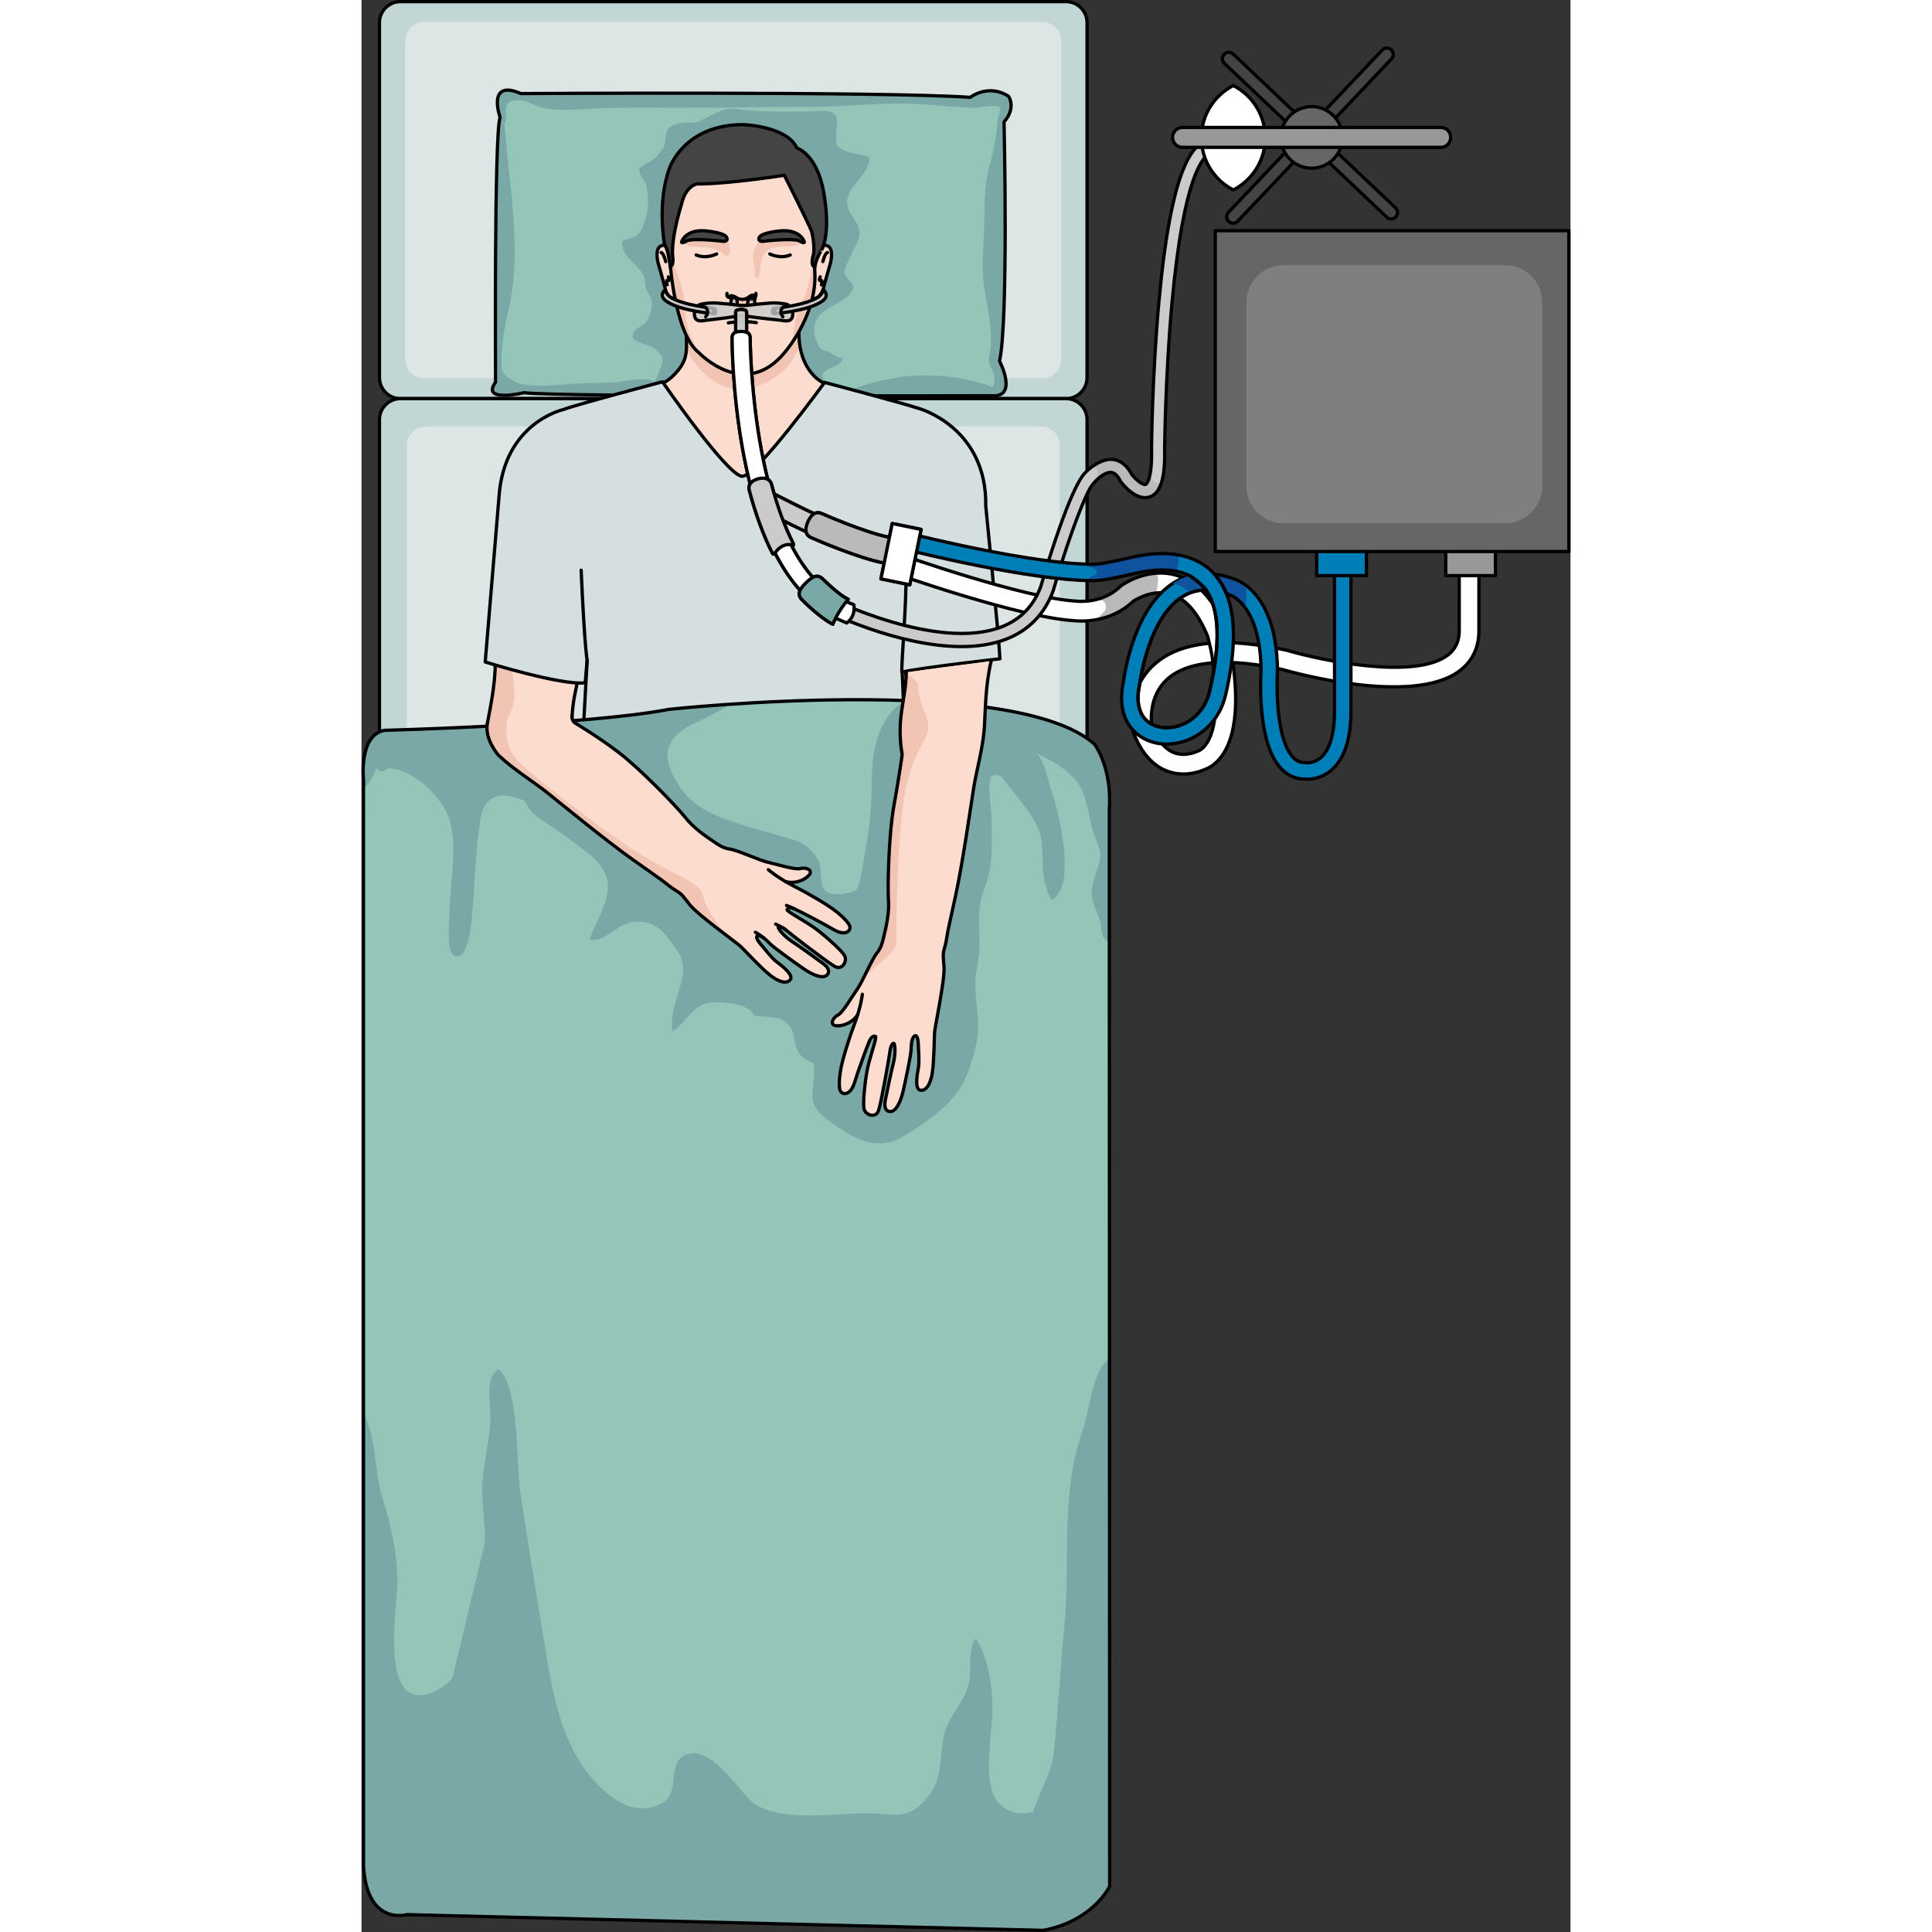 <?xml version="1.0" encoding="utf-8"?>
<!-- Created by: Science Figures, www.sciencefigures.org, Generator: Science Figures Editor -->
<!DOCTYPE svg PUBLIC "-//W3C//DTD SVG 1.1//EN" "http://www.w3.org/Graphics/SVG/1.1/DTD/svg11.dtd">
<svg version="1.1" xmlns="http://www.w3.org/2000/svg" xmlns:xlink="http://www.w3.org/1999/xlink" 
	 width="800px" height="800px" viewBox="0 0 368.638 589.089" enable-background="new 0 0 368.638 589.089"
	 xml:space="preserve">
<rect x="0" y="0" width="368.638" height="589.089" fill="#333333" stroke="none"/>
<g id="Layer_4">
</g>
<g id="Layer_2">
	<g>
		<g>
			<path fill="#444444" d="M315.33,66.181c-0.764,0.764-2.001,0.764-2.765,0l-49.504-46.895c-0.764-0.764-0.764-2.002,0-2.766l0,0
				c0.763-0.763,2-0.763,2.764,0.001l49.504,46.895C316.094,64.181,316.094,65.417,315.33,66.181L315.33,66.181z"/>
			<path fill="none" stroke="#000000" stroke-miterlimit="10" d="M315.33,66.181c-0.764,0.764-2.001,0.764-2.765,0l-49.504-46.895
				c-0.764-0.764-0.764-2.002,0-2.766l0,0c0.763-0.763,2-0.763,2.764,0.001l49.504,46.895
				C316.094,64.181,316.094,65.417,315.33,66.181L315.33,66.181z"/>
		</g>
		<g>
			<path fill="#444444" d="M264.366,67.486c-0.764-0.764-0.764-2.001,0-2.765l46.895-49.504c0.764-0.764,2.002-0.764,2.766,0l0,0
				c0.763,0.763,0.763,2-0.001,2.764l-46.895,49.504C266.366,68.25,265.13,68.25,264.366,67.486L264.366,67.486z"/>
			<path fill="none" stroke="#000000" stroke-miterlimit="10" d="M264.366,67.486c-0.764-0.764-0.764-2.001,0-2.765l46.895-49.504
				c0.764-0.764,2.002-0.764,2.766,0l0,0c0.763,0.763,0.763,2-0.001,2.764l-46.895,49.504
				C266.366,68.25,265.13,68.25,264.366,67.486L264.366,67.486z"/>
		</g>
		<g>
			<path fill="#C2D6D6" d="M221.228,115.133c0,3.539-2.869,6.408-6.408,6.408H11.886c-3.539,0-6.408-2.869-6.408-6.408V6.908
				c0-3.539,2.869-6.408,6.408-6.408h202.936c3.539,0,6.408,2.869,6.408,6.408v108.225H221.228z"/>
			<path fill="#DDE5E5" d="M213.397,109.549c0,3.205-2.598,5.801-5.803,5.801H19.108c-3.205,0-5.803-2.598-5.803-5.801V12.494
				c0-3.205,2.598-5.803,5.803-5.803h188.486c3.205,0,5.803,2.598,5.803,5.803V109.549z"/>
			<path fill="#C2D6D6" d="M221.228,572.623c0,3.539-2.869,6.408-6.408,6.408H11.886c-3.539,0-6.408-2.869-6.408-6.408V127.947
				c0-3.537,2.869-6.406,6.408-6.406h202.936c3.539,0,6.408,2.869,6.408,6.406v444.676H221.228z"/>
			<path fill="#DDE5E5" d="M212.89,563.02c0,3.182-2.58,5.762-5.766,5.762H19.579c-3.184,0-5.764-2.58-5.764-5.762V135.793
				c0-3.184,2.58-5.764,5.764-5.764h187.545c3.186,0,5.766,2.58,5.766,5.764V563.02z"/>
			<path fill="none" stroke="#000000" stroke-miterlimit="10" d="M221.228,115.133c0,3.539-2.869,6.408-6.408,6.408H11.886
				c-3.539,0-6.408-2.869-6.408-6.408V6.908c0-3.539,2.869-6.408,6.408-6.408h202.936c3.539,0,6.408,2.869,6.408,6.408v108.225
				H221.228z"/>
			<path fill="none" stroke="#000000" stroke-miterlimit="10" d="M221.228,572.623c0,3.539-2.869,6.408-6.408,6.408H11.886
				c-3.539,0-6.408-2.869-6.408-6.408V127.947c0-3.537,2.869-6.406,6.408-6.406h202.936c3.539,0,6.408,2.869,6.408,6.406v444.676
				H221.228z"/>
		</g>
		<g>
			<path fill="#93C6B8" d="M48.602,28.532c0,0,110.42-0.684,137.025,1.151c0,0,7.197-4.318,11.673-0.319c0,0,2.433,4.35-1.376,7.799
				c0,0,1.377,60.55-1.376,72.936c0,0,5.963,11.469-2.753,10.551c0,0-133.028,0.458-142.202-0.918c0,0-13.302,3.211-8.715-3.211
				c0,0-0.459-75.688,1.376-80.733C42.254,35.787,38.052,23.945,48.602,28.532z"/>
			<path fill="#7AA8A7" d="M197.3,29.364c-4.476-3.999-11.673,0.319-11.673,0.319c-26.605-1.835-137.025-1.151-137.025-1.151
				c-10.55-4.587-6.348,7.255-6.348,7.255c-1.835,5.046-1.376,80.733-1.376,80.733c-4.587,6.422,8.715,3.211,8.715,3.211
				c3.174,0.476,21.17,0.732,43.352,0.864c0.045-1.121-0.592-2.275-1.848-3.351c-3.593-3.075-10.484-0.8-14.776-0.608
				c-4.768,0.213-9.684,0.113-14.275,0.553c-3.688,0.353-10.175,0.783-13.772-0.215c-1.044-0.289-3.645-1.76-4.428-2.482
				c-1.47-1.358-1.24-3.639-1.121-6.108c0.2-4.116,0.906-9.174,1.937-13.281c4.612-18.386,0.187-39.284-1.092-57.536l0.276-0.277
				c0.562-2.754-0.769-5.991,2.49-6.641c2.727-0.543,4.902,0.772,7.209,1.666c4.674,1.813,11.78,1.061,16.796,0.823
				c10.729-0.507,21.436-0.265,32.164-0.275c11.529-0.012,23.005-0.307,34.517-0.276c10.66,0.027,21.162-1.396,31.894-0.892
				c5.676,0.266,11.132,0.939,16.878,1.161c2.154,0.084,4.231-0.447,6.351-0.539c3.838-0.166,2.531,1.088,1.93,3.867
				c-0.459,2.125-0.319,4.29-0.809,6.356c-0.558,2.354-0.747,4.594-1.46,6.924c-1.61,5.264-1.867,10.475-1.868,16.047
				c-0.001,5.397-0.554,10.656-0.554,16.049c0,4.718,0.962,8.668,1.668,13.003c0.635,3.904,1.267,8.841,0.607,12.79
				c-0.463,2.774-0.671,2.735,0.493,5.194c0.827,1.747,1.342,3.612,0.221,5.493c-8.319-3.404-20.691-4.512-30.133-2.74
				c-3.89,0.73-9.504,1.979-12.982,3.82c-0.899,0.476-1.496,1.019-1.865,1.603c24.731-0.006,44.404-0.073,44.404-0.073
				c8.716,0.918,2.753-10.551,2.753-10.551c2.753-12.386,1.376-72.936,1.376-72.936C199.732,33.714,197.3,29.364,197.3,29.364z"/>
			<path fill="#7AA8A7" d="M87.578,120.386c-0.014,0.063-0.019,0.114-0.029,0.175c17.831,0.127,39.163,0.163,57.879,0.162
				c-0.167-1.352-1.794-2.505-2.993-3.521c-5.988-5.074,3.93-4.415,4.307-7.928c-1.866-0.365-2.481-1.003-4.105-1.931
				c-0.694-0.396-2.047-0.463-2.593-0.968c-0.893-0.825-0.441-0.909-0.837-1.613c-2.06-3.664-1.502-7.382,2.127-10.068
				c2.371-1.755,5.688-2.793,7.594-5.11c2.849-3.463-0.831-3.28-1.574-6.304c-0.354-1.443,1.523-4.388,2.029-5.701
				c0.635-1.65,1.969-3.497,2.348-5.189c1.121-5.015-5.023-7.132-3.391-12.453c1.384-4.511,6.836-7.23,6.452-12.148
				c-2.493-0.844-5.063-0.851-7.479-1.868c-2.84-1.196-2.598-1.922-2.601-4.923c-0.002-1.748,0.832-4.571-0.261-5.972
				c-1.485-1.905-6.366-1.033-8.503-1.033c-6.538,0-13.168,0.242-19.567-0.532c-3.126-0.378-4.758-0.677-7.536,0.603
				c-2.09,0.963-4.102,2.017-6.162,3.043l-0.779,0.26c-2.354,0.03-6.596-0.219-8.301,1.803c-1.047,1.241-0.724,3.825-1.299,5.202
				c-0.604,1.443-1.772,2.786-2.854,3.897c-0.979,1.008-4.326,2.223-4.687,3.102c-0.589,1.436,1.714,3.729,2.035,4.993
				c0.773,3.051,0.841,7.785-0.208,10.319c-0.933,2.255-0.978,4.35-3.353,5.464c-3.049,1.431-4.91,0.303-3.185,4.395
				c1.307,3.1,4.576,4.53,5.968,7.512c0.598,1.28,0.354,2.86,0.837,4.164c0.457,1.232,1.353,2.119,1.561,3.373
				c0.333,2.007-0.409,5.104-1.562,6.55c-1.099,1.378-5.107,2.662-3.967,4.936c0.75,1.495,5.477,2.237,6.891,3.511
				c2.886,2.599,2.069,3.612,0.892,7.004C89.883,115.86,88.041,118.211,87.578,120.386z"/>
			<path fill="none" stroke="#000000" stroke-linecap="round" stroke-linejoin="round" stroke-miterlimit="10" d="M48.602,28.532
				c0,0,110.42-0.684,137.025,1.151c0,0,5.47-4.318,11.673-0.319c0,0,2.433,3.485-1.376,7.799c0,0,1.377,60.55-1.376,72.936
				c0,0,5.963,11.469-2.753,10.551c0,0-133.028,0.458-142.202-0.918c0,0-13.302,3.211-8.715-3.211c0,0-0.459-75.688,1.376-80.733
				C42.254,35.787,38.052,23.945,48.602,28.532z"/>
		</g>
		<g>
			<path fill="#FCDCCE" d="M202.916,327.994c-0.32-3.77-1.891-10.451-2.182-12.141c-0.281-1.699-0.629-16.369-1.76-19.949
				s-1.34-3.881-1.219-5.84c0.109-1.961-0.131-3.42-0.201-5.561c-0.08-2.42-0.129-6.641-0.189-10.359
				c-0.189-10.461-1.74-27.221-2.211-33.301c-0.469-6.08-10.432-10.482-11.49-17.191c-1.021-5.75,7.721-14.449,7.721-21.979
				c0-7.539-2.547-26.449-3.439-30.66c-0.9-4.221,0.119-8.43,0.512-12.391c0.379-3.959,0.508-15.84-6.393-24.148
				c-6.898-8.301-11.879-7.66-18.27-9.961c-6.379-2.299-20.567-4.044-25.636-9.702c-4.565-5.097-4.212-8.933-4.696-12.146
				c-0.068-0.455-0.84-4.715-0.81-5.181l-33.515,2.914c0.031,0.466-0.027,3.265,0,3.724c0.25,4.35,1.122,5.448-4.368,10.688
				c-5.492,5.24-19.978,7.403-26.368,9.702c-6.389,2.301-11.371,1.66-18.27,9.961c-6.9,8.309-6.771,20.189-6.379,24.148
				c0.379,3.961,1.398,8.17,0.51,12.391c-0.9,4.211-3.453,23.121-3.453,30.66c0,7.529-1.658,14.561-2.678,20.311
				c-1.061,6.709-0.619,12.779-1.092,18.859c-0.469,6.08-2.018,22.84-2.199,33.301c-0.068,3.719-0.119,7.939-0.199,10.359
				c-0.068,2.141-0.309,3.6-0.189,5.561c0.109,1.959-0.09,2.26-1.221,5.84c-1.139,3.58-1.49,18.25-1.771,19.949
				c-0.279,1.691-1.859,8.371-2.18,12.141c-0.32,3.781,0.73,6.08,2.439,6.01c1.711-0.061,1.961-4.68,2.041-6.51
				c0.09-1.83,1.279-5.51,1.799-7.33c0.521-1.83,1.32-2.58,1.781-1.551c0.449,1.041,0.16,2.65-0.16,4.17
				c-0.309,1.531-0.5,9.16-0.531,12.621c-0.039,3.449,0.66,6.689,2.371,7.049c1.709,0.371,2.23-1.459,2.279-3.02
				c0.041-1.559,0.281-8.51,0.211-11.57c-0.061-3.059,0.93-5.99,1.299-5.889c0.361,0.107,0.75,0.809,0.541,2.83
				c-0.221,2.029-1.01,15.559-0.77,18.18c0.24,2.629,3.619,2.25,4.41,0.549c0.799-1.709,1.568-7.639,1.789-11.479
				c0.221-3.83-0.66-10.74-0.08-10.852c0.59-0.119,1.188,0.371,1.48,1.791c0.279,1.43,1.279,10.02,1.469,13.26
				c0.191,3.25,1.738,4.59,3.172,3.98c1.439-0.621,1.85-5.711,1.898-7.701c0.061-2-0.16-7.648-0.898-13.379
				c-0.141-1.111-0.24-2.152-0.301-3.1c1.32,3.697,5.25,5.09,6.391,4.709c0.43-0.15,0.619-0.521,0.619-0.971
				c0-0.738-0.49-1.721-1.26-2.369c-1.232-1.051-2.91-6.691-3.883-9.092c-0.979-2.408-2.18-9.738-3.18-11.789
				c-0.988-2.059-0.928-3.619-0.947-5c-0.041-3.559,0.01-8.199,1.289-12.039c1.299-4.34,4.469-19.539,4.898-27.801
				c0.432-8.25,1.16-15.92,1.16-15.92c4.473-10.609,2.682-16.229,4.6-24.789c1.912-8.561,3.83-29.76,3.83-29.76
				c1.41,7.15,3.832,8.68,5.109,17.369c1.283,8.689,3.061,26.311,0.643,38.83c-0.709,3.66-1.061,6.5-1.24,8.939
				c-1.012-0.17-1.299-0.029-1.549,0.602c-0.5,1.25-1.17,5.34,0,6c0,0-4.092,21.25-5.5,34c-0.74,6.65-1.463,19.699-2,32.9
				c-0.49,12.139-0.842,24.398-0.92,31.939c0,0,1.697,1.33,5.357,2.67c1.119,9.83,2.652,20.311,3.551,25.391
				c1.398,7.92,0.641,8.18,0.512,17.879c-0.131,9.711-3.453,27.338-2.303,34.109c1.152,6.771,6.902,36.41,8.432,48.551
				c1.529,12.131,3.201,19.289,1.66,22.859c-1.531,3.58-0.381,7.92-0.512,13.41c-0.131,5.5-2.17,8.561-3.83,11.76
				c-1.658,3.191-2.68,6.131-1.658,8.301c1.018,2.17,3.318,1.279,3.318,1.279c1.92,1.91,3.32,1.271,3.32,1.271
				s0.26,1.789,1.789,2.049c1.533,0.25,2.811-2.049,2.811-2.049s-0.381,2.17,2.43,2.299c2.811,0.131,3.453-1.66,3.453-1.66
				l2.17-0.379c0,0-1.281,4.221,2.807,3.959c4.082-0.26,6.262-1.398,6.262-7.148s-2.789-10.191-2.59-12.771
				c0.201-2.59,0.602-7.57,0.398-12.549c-0.127-3.189,0-4.791-2.188-13.15c-2.189-8.371-0.199-33.27,1.99-45.02
				c2.188-11.75,4.379-27.691,1.99-36.25c-2.393-8.57-1.59-15.541-0.393-20.922c1.191-5.379,1.791-18.719,4.771-32.469
				c0.578-2.66,1.051-5.701,1.42-8.91c1.838-0.441,3.729-0.941,5.701-1.51c0,0,0.637-23.09,0.777-27.84
				c0.133-4.75-0.018-6.66,1.021-6.66c1.031,0,0.879,1.91,1.02,6.66c0.129,4.75,3.027,58.955,3.027,58.955
				c2,0.58,1.672-30.025,3.541-29.576c0.381,3.201,0.84,6.23,1.42,8.881c2.99,13.75,3.59,27.09,4.781,32.469
				c1.199,5.381,1.992,12.352-0.4,20.922c-2.391,8.559-0.199,24.5,2,36.25c2.189,11.75,4.18,36.65,1.99,45.02
				c-2.189,8.359-2.07,9.961-2.189,13.15c-0.201,4.98,0.201,9.959,0.391,12.549c0.201,2.58-2.58,7.021-2.58,12.771
				s2.17,6.889,6.258,7.148c4.082,0.262,2.813-3.959,2.813-3.959l2.17,0.379c0,0,0.641,1.791,3.451,1.66
				c2.809-0.129,2.42-2.299,2.42-2.299s1.279,2.299,2.809,2.049c1.541-0.26,1.791-2.049,1.791-2.049s1.41,0.639,3.32-1.271
				c0,0,2.299,0.891,3.33-1.279c1.02-2.17,0-5.111-1.66-8.301c-1.67-3.199-3.711-6.26-3.84-11.76
				c-0.121-5.49,1.029-9.83-0.512-13.41c-1.529-3.57,0.131-10.729,1.66-22.859c1.541-12.141,7.291-41.779,8.432-48.551
				c1.148-6.77-2.17-24.398-2.303-34.109c-0.117-9.699-0.889-9.959,0.521-17.879c0.9-5.08,2.43-15.58,3.551-25.432
				c3.58-1.33,2.271,28.493,2.271,28.493c-0.08-7.541,2.559-50.923,2.059-63.062c-0.541-13.201-1.26-26.252-1.99-32.9
				c-1.42-12.75-5.5-34-5.5-34c1.16-0.66,0.5-4.75,0-6c-0.25-0.611-0.52-0.76-1.461-0.611c-0.18-2.439-0.52-5.27-1.229-8.93
				c-2.432-12.52-0.641-30.141,0.639-38.83c1.271-8.689,3.703-10.219,5.1-17.369c0,0,1.922,21.199,3.844,29.76
				c1.906,8.561,0.117,14.18,4.59,24.789c0,0,0.727,7.67,1.16,15.92c0.438,8.262,3.598,23.461,4.896,27.801
				c1.291,3.84,1.33,8.48,1.291,12.039c-0.018,1.381,0.039,2.939-0.951,5c-0.986,2.051-2.199,9.381-3.17,11.789
				c-0.979,2.402-2.648,8.041-3.889,9.092c-0.76,0.648-1.26,1.619-1.26,2.359c0,0.459,0.189,0.83,0.629,0.979
				c1.131,0.381,5.08-1.02,6.391-4.738c-0.059,0.959-0.16,2.01-0.307,3.131c-0.74,5.73-0.949,11.379-0.9,13.379
				c0.051,1.99,0.471,7.08,1.9,7.701c1.439,0.609,2.99-0.73,3.17-3.98c0.189-3.24,1.189-11.83,1.471-13.26
				c0.289-1.42,0.9-1.91,1.48-1.791c0.58,0.111-0.303,7.021-0.08,10.852c0.219,3.84,0.988,9.77,1.789,11.479
				c0.801,1.701,4.18,2.08,4.42-0.549c0.24-2.621-0.549-16.152-0.77-18.18c-0.221-2.021,0.17-2.723,0.529-2.83
				c0.371-0.1,1.359,2.83,1.301,5.889c-0.061,3.061,0.17,10.01,0.219,11.57s0.559,3.391,2.271,3.02
				c1.709-0.359,2.41-3.6,2.379-7.049c-0.029-3.461-0.219-11.09-0.539-12.621c-0.311-1.52-0.611-3.129-0.15-4.17
				c0.449-1.029,1.26-0.279,1.77,1.551c0.52,1.82,1.721,5.5,1.801,7.33c0.09,1.83,0.33,6.449,2.039,6.51
				C202.193,334.074,203.234,331.773,202.916,327.994z"/>
			<path fill="#F2C4B3" d="M84.385,381.317c-1.995,0.385-4.81,1.549-6.347,2.76c-1.069,0.843-3.46,2.319-3.986,3.418
				c4.76,2.752,11.232,0.886,16.507,2.13c2.558,0.604,4.454,2.811,6.396,4.402c1.072,0.881,2.079,1.32,2.814,2.412
				c0.537,0.799,0.79,2.46,1.652,2.831c-0.228-1.643,0.989-4.266,1.344-5.929c0.472-2.221,0.867-4.108,0.867-6.577
				c0-3.619-0.607-4.83-4.362-5.771c-2.728-0.683-5.908-0.941-8.72-0.543c-2.285,0.323-3.809,2.699-6.165,2.501"/>
			<path fill="#F2C4B3" d="M132.775,98.543l-0.109-0.224l-2.914,2.158c0,0-5.609,0.431-6.365,0.323l-20.824,0.971
				c-0.49,0.07-2.243,0.186-3.42,0.258c-0.008,0.889-0.02,1.842-0.004,2.094c0.008,0.145-0.039,2.456-0.03,2.593
				c2.317,4.593,8.095,11.888,15.862,11.888c0,0,13.657,0.378,18.776-13.509c-0.1-0.851-0.168-1.658-0.284-2.429
				C133.413,102.334,132.988,99.975,132.775,98.543z"/>
			<g>
				<g>
					<path fill="#FFFFFF" d="M183.336,144.338c-0.375,0-0.73-0.209-0.902-0.566c-4.76-9.834-12.658-12.459-12.738-12.482
						c-0.525-0.168-0.814-0.73-0.646-1.258c0.168-0.525,0.727-0.814,1.258-0.646c0.357,0.113,8.799,2.92,13.928,13.518
						c0.24,0.496,0.031,1.096-0.465,1.336C183.627,144.305,183.479,144.338,183.336,144.338z"/>
					<path fill="#FFFFFF" d="M158.666,328.004h-0.021c-0.553-0.014-0.99-0.471-0.979-1.023c0.328-14.732-2.621-32.969-2.652-33.15
						c-0.088-0.545,0.279-1.059,0.826-1.146s1.059,0.281,1.146,0.826c0.029,0.186,3.014,18.596,2.68,33.516
						C159.654,327.57,159.209,328.004,158.666,328.004z"/>
				</g>
				<g>
					<path fill="#F2C4B3" d="M92.553,266.729c0.592,0.838,1.521,1.887,2.637,3.035c-0.846-1.314-1.59-2.398-2.15-3.035H92.553z"/>
					<path fill="#F2C4B3" d="M134.748,385.832c1.846-7.725,0-10.723-2.537-21.1c-2.533-10.375-6.449-30.32-7.547-39.082
						s1.439-12.568,1.557-17.756c0.115-5.189-5.729-17.34-2.115-26.713c0,0-2.992-0.832-3.248,13.014l-10.361-0.135
						c0,0,1.504-9.512-2.242-12.592c-2.91-2.396-9.17-7.695-13.063-11.707c2.805,4.357,6.785,11.355,9.504,13.924
						c3.541,3.344,3.91,9.107,2.633,13.719c-1.279,4.609-3.473,12.916-0.703,19.313c2.766,6.396,2.98,2.941,3.334,11.588
						c0.014,0.293,0.043,0.664,0.084,1.098c0.08-4.131,0.08-7.387,0.08-8.996c0-5.377,5.811-3.387,5.811-7.369
						c0,3.982,6.143,1.992,6.143,7.369c0,5.379-0.004,29.084,2.984,42.83c2.988,13.742,3.586,27.088,4.781,32.467
						s1.99,12.35-0.398,20.918c-2.391,8.563-0.197,24.5,1.992,36.25c1.801,9.658,3.465,28.182,2.785,39.125
						c0.768-6.775,2.73-26.836,1.912-42.061c-1.037-19.371-0.807-27.441-1.152-33.555c-0.348-6.107,1.383-8.301,2.883-10.027
						C139.361,404.623,132.904,393.557,134.748,385.832z"/>
				</g>
				<g>
					<path fill="#F2C4B3" d="M183.031,291.41c-1.465-4.756-6.281-28.494-7.529-39.494c-1.252-11,0-16,1.748-22.5
						c1.752-6.5-4.5-8.5-6-16s-3.248-21-3-29c0.252-8,0-26-2.252-34.93c-0.063-0.578-0.121-1.154-0.195-1.723
						c-0.455-3.58-1.455-10.098-3.881-6.943c-2.428,3.156-1.701,8.25-2.428,14.803c-0.729,6.555-4.016,10.92-15.232,11.893
						c-11.221,0.971-24.34-2.992-21.801-1.1c2.541,1.893,10.824,8.137,22.957,6.193c12.135-1.939,7.768,8.01,7.039,13.592
						c-0.73,5.582-8.326,21.84-8.289,32.033c0.039,10.191,11.244,19.143,6.369,31.412s7.26,12.27,9.199,48.67
						c1.941,36.402,1.697,54.844-2.186,66.252c-3.883,11.404-8.979,18.686-5.338,17.473c3.641-1.215,4.854,2.668,4.367,8.734
						c-0.484,6.068-7.521,11.65-10.92,12.135c-3.396,0.484,3.883,0.484,7.281,0c3.396-0.484,4.611,3.398,4.854,16.504
						c0.24,13.105-6.543,54.115-9.217,66.25c-2.676,12.133-3.682,19.412-1.844,24.023s2.172,8.078,6.008,13.59
						c0.66,0.949,1.236,1.879,1.738,2.785c-0.104-0.199-0.205-0.402-0.307-0.605c-0.012-0.021-0.023-0.047-0.035-0.07
						c-0.082-0.164-0.162-0.332-0.242-0.502c-0.068-0.143-0.135-0.285-0.201-0.434c-0.074-0.166-0.148-0.332-0.223-0.502
						c-0.094-0.221-0.186-0.447-0.275-0.676c-0.045-0.115-0.088-0.232-0.131-0.35c-0.092-0.25-0.18-0.504-0.262-0.766
						c-0.027-0.082-0.055-0.162-0.08-0.246c-0.09-0.301-0.174-0.611-0.252-0.93c-0.027-0.109-0.055-0.225-0.08-0.336
						c-0.074-0.324-0.143-0.654-0.199-1c-0.01-0.051-0.021-0.102-0.027-0.15c-0.061-0.369-0.107-0.756-0.146-1.15
						c-0.012-0.113-0.021-0.23-0.031-0.348c-0.035-0.422-0.063-0.852-0.074-1.303c0-0.004,0-0.008,0-0.012
						c-0.129-5.492,1.02-9.834-0.514-13.412c-1.389-3.24-0.154-9.439,1.232-19.605c0.141-1.047,0.285-2.123,0.428-3.258
						c0.102-0.787,0.219-1.648,0.352-2.572c1.887-13.141,6.875-38.961,8.035-45.709c0.014-0.088,0.031-0.188,0.047-0.268
						c0.479-2.822,0.18-7.529-0.34-12.764c-0.727-7.324-1.887-15.68-1.963-21.342c-0.127-9.709-0.893-9.965,0.516-17.887
						c1.402-7.918,4.342-28.996,4.852-40.238c0.514-11.242-0.51-32.574-0.893-43.176c-0.383-10.604-2.303-24.273-3.959-33.854
						c-1.244-7.166-0.559-10.689-1.148-17.25c-0.002-0.045-0.008-0.094-0.012-0.141c-0.201-2.178-0.541-4.688-1.143-7.775
						c-2.426-12.521-0.639-30.146,0.641-38.834c1.197-8.143,3.404-10,4.832-16.092c0.096-0.406,0.188-0.832,0.273-1.279v0.004
						c0.002-0.002,0.002-0.004,0.002-0.006c0,0,0.357,3.938,0.914,9.102c0.74,6.822,1.834,15.789,2.928,20.66
						c0.963,4.32,0.984,7.893,1.344,11.732c0.354,3.77,1.033,7.799,3.248,13.053c0,0,0,0.025,0.002,0.039
						c0.033,0.359,0.732,7.836,1.156,15.887c0.438,8.26,3.598,23.459,4.896,27.799c1.291,3.842,1.33,8.48,1.291,12.041
						c-0.02,1.379,0.039,2.939-0.951,5c-0.664,1.377-1.43,5.139-2.152,8.189C179.268,298.961,184.021,294.619,183.031,291.41z"/>
					<path fill="#F2C4B3" d="M155.744,528.439c-0.266-0.51-0.539-1.018-0.816-1.531c2.029,3.992,2.432,7.393,1.033,9.359
						c-0.42,0.594-0.336,1.209,0.023,1.805c0.125-0.041,0.25-0.096,0.375-0.162c0.01-0.006,0.018-0.01,0.027-0.016
						c0.125-0.07,0.248-0.156,0.367-0.26c0.002-0.002,0.004-0.004,0.006-0.006c0.111-0.1,0.219-0.217,0.32-0.352
						c0.012-0.016,0.023-0.029,0.035-0.047c0.104-0.143,0.201-0.303,0.289-0.486C158.426,534.572,157.404,531.633,155.744,528.439z"
						/>
					<path fill="#F2C4B3" d="M43.752,158.623c0.379,3.959,1.398,8.17,0.51,12.391c-0.9,4.209-3.451,23.119-3.451,30.66
						c0,7.529-1.66,14.559-2.68,20.309c-1.059,6.711-0.619,12.781-1.09,18.861c-0.469,6.08-2.02,22.84-2.199,33.299
						c-0.07,3.721-0.121,7.939-0.201,10.359c-0.068,2.141-0.309,3.602-0.188,5.561c0.107,1.961-0.092,2.26-1.223,5.84
						c-0.76,2.391-1.168,9.717-1.438,14.834c1.414-5.186,3.43-10.377,5.709-12.818c3.502-3.75,0.5-9.25,0-23.189
						c-0.498-13.938,1.137-37.727,2.137-44.977s6.725-10.686,6.973-17.186c0.252-6.5-3.609-23.148-1.861-34.148
						c1.752-11,5-11,2.5-17.355c-2.021-5.145-1.611-15.945,0.773-23.584l0,0C43.273,145.424,43.406,155.119,43.752,158.623z"/>
					<path fill="#F2C4B3" d="M87.662,167.518c-11.221-0.973-14.508-5.34-15.234-11.893s0-11.648-2.426-14.803
						c-2.426-3.156-3.426,3.361-3.883,6.943c-1.875,14.713,1.518,32.852,2.514,37.682c0.256-2.564,0.404-4.217,0.404-4.217
						c0.002,0.006,0.002,0.012,0.004,0.02c0-0.004,0-0.018,0-0.018c1.412,7.15,3.832,8.68,5.109,17.371
						c1.281,8.689,3.061,26.309,0.643,38.83c-0.066,0.342-0.127,0.67-0.189,1c-0.031,0.174-0.063,0.35-0.094,0.52
						c-0.104,0.584-0.197,1.143-0.281,1.684c-0.035,0.219-0.07,0.441-0.104,0.652c-0.045,0.309-0.088,0.607-0.129,0.902
						c-0.041,0.303-0.08,0.598-0.115,0.889c-0.043,0.342-0.082,0.676-0.117,1c-0.029,0.262-0.055,0.518-0.08,0.768
						c-0.033,0.342-0.063,0.674-0.09,1c-0.512,6.24,0.102,9.775-1.107,16.756c-1.658,9.582-3.574,23.25-3.961,33.854
						c-0.383,10.604-1.402,31.936-0.893,43.178c0.184,4.033,0.68,9.34,1.307,14.848l0.002,0.002
						c1.119,9.83,2.65,20.311,3.553,25.391c1.396,7.92,0.639,8.18,0.51,17.879c-0.131,9.711-3.451,27.34-2.301,34.109
						c1.148,6.77,6.898,36.41,8.43,48.551c1.531,12.131,3.201,19.289,1.66,22.859c-1.529,3.58-0.379,7.92-0.512,13.41
						c-0.008,0.375-0.027,0.734-0.055,1.088c-0.002,0.043-0.008,0.086-0.012,0.129c-0.023,0.295-0.051,0.584-0.086,0.865
						c-0.01,0.088-0.023,0.172-0.035,0.256c-0.033,0.234-0.066,0.469-0.105,0.695c-0.016,0.088-0.031,0.176-0.051,0.264
						c-0.041,0.221-0.084,0.438-0.133,0.646c-0.018,0.08-0.037,0.158-0.055,0.238c-0.055,0.219-0.109,0.434-0.168,0.643
						c-0.018,0.063-0.033,0.123-0.051,0.184c-0.068,0.232-0.139,0.461-0.213,0.686c-0.014,0.031-0.021,0.064-0.031,0.096
						c-0.178,0.523-0.371,1.023-0.576,1.506c0.152-0.232,0.305-0.463,0.467-0.697c3.836-5.512,4.17-8.979,6.008-13.59
						s0.832-11.891-1.844-24.023c-2.674-12.135-9.459-53.145-9.217-66.25c0.242-13.104,1.457-16.986,4.854-16.504
						c3.396,0.484,10.678,0.484,7.281,0c-3.398-0.482-10.438-6.064-10.92-12.135c-0.486-6.066,0.727-9.949,4.367-8.734
						c3.641,1.213-1.455-6.066-5.342-17.473c-3.881-11.408-4.125-29.85-2.184-66.252c1.941-36.4,14.076-36.4,9.201-48.67
						s6.33-21.221,6.367-31.412c0.039-10.193-7.559-26.451-8.287-32.033s-5.098-15.529,7.037-13.592
						c12.135,1.943,20.418-4.301,22.957-6.193C112.002,164.523,98.879,168.486,87.662,167.518z"/>
					<path fill="#F2C4B3" d="M75.961,536.268c-1.035-1.453-1.08-3.689-0.223-6.365c-0.098,0.213-0.191,0.426-0.281,0.635
						c-0.039,0.092-0.082,0.186-0.119,0.275c-0.146,0.354-0.277,0.699-0.395,1.043c-0.023,0.072-0.043,0.143-0.064,0.215
						c-0.088,0.273-0.168,0.543-0.232,0.809c-0.023,0.09-0.039,0.18-0.061,0.27c-0.053,0.246-0.1,0.486-0.131,0.725
						c-0.012,0.088-0.021,0.172-0.029,0.258c-0.023,0.242-0.035,0.479-0.031,0.711c0,0.07,0,0.143,0.004,0.211
						c0.012,0.26,0.043,0.514,0.096,0.76c0.006,0.035,0.01,0.07,0.018,0.104c0.064,0.287,0.156,0.564,0.281,0.828
						c0.055,0.117,0.115,0.221,0.178,0.32c0.01,0.018,0.021,0.041,0.033,0.059c0.051,0.08,0.107,0.148,0.164,0.217
						c0.031,0.041,0.064,0.084,0.1,0.121c0.051,0.057,0.104,0.105,0.156,0.154c0.047,0.041,0.094,0.08,0.143,0.117
						c0.045,0.033,0.09,0.068,0.137,0.098c0.082,0.053,0.164,0.102,0.248,0.141c0.012,0.006,0.021,0.012,0.033,0.018
						C76.297,537.416,76.361,536.832,75.961,536.268z"/>
				</g>
				<path fill="#F2C4B3" d="M163.69,124.283c-5.311-1.885-10.885-2.749-14.869-4.299c-0.16,0.325-0.13-0.009,0.605,0.226
					c3.647,1.168,9.538,4.686,6.084,4.944c-3.458,0.258-24.438,2.784-17.722,2.646c6.714-0.138,13.914,0.768,22.574-0.73
					c8.084-1.398,11.979-0.237,15.301,1.407C171.634,126.019,167.98,125.803,163.69,124.283z M76.619,125.532
					c-3.461-0.228,2.397-3.801,6.035-5.001c0.764-0.254,0.933-0.567,0.729-0.908c-5.352,2.152-11.295,3.731-15.085,5.117
					c-3.95,1.442-7.367,1.76-11.027,3.773l-1.396,0.853c-0.012,0.01-0.023,0.02-0.037,0.025c3.465-1.847,7.307-3.305,15.948-1.895
					c8.673,1.413,15.864,0.439,22.581,0.515C101.08,128.084,80.077,125.756,76.619,125.532z"/>
				<circle fill="#F2C4B3" cx="115.996" cy="226.909" r="2.532"/>
				<path fill="none" stroke="#000000" stroke-linecap="round" stroke-linejoin="round" stroke-miterlimit="10" d="M68.922,149.518
					c0,0-3.285,17.93,11.656,22.111c14.939,4.184,25.1,0,30.479-4.184"/>
				<path fill="#F2C4B3" d="M87.662,162.814c0,1.402-1.404,2.541-3.143,2.541c-1.729,0-3.135-1.139-3.135-2.541
					c0-1.404,1.406-2.541,3.135-2.541C86.256,160.273,87.662,161.41,87.662,162.814z"/>
				<path fill="none" stroke="#000000" stroke-linecap="round" stroke-linejoin="round" stroke-miterlimit="10" d="M163.064,149.518
					c0,0,3.287,17.93-11.652,22.111c-14.939,4.184-25.102,0-30.479-4.184"/>
				<ellipse fill="#F2C4B3" cx="147.467" cy="162.814" rx="3.137" ry="2.541"/>
				<path fill="none" stroke="#000000" stroke-linecap="round" stroke-linejoin="round" stroke-miterlimit="10" d="M68.896,181.23
					c-2.93-9.346-0.455-26.123-0.455-26.123"/>
				<path fill="none" stroke="#000000" stroke-linecap="round" stroke-linejoin="round" stroke-miterlimit="10" d="M163.092,181.23
					c2.93-9.346,0.453-26.123,0.453-26.123"/>
				<path fill="none" stroke="#000000" stroke-linecap="round" stroke-linejoin="round" stroke-miterlimit="10" d="M76.613,243.855
					c0,0,13.955,24.494,32.848,38.533"/>
				<path fill="none" stroke="#000000" stroke-linecap="round" stroke-linejoin="round" stroke-miterlimit="10" d="M155.377,243.855
					c0,0-13.953,24.494-32.85,38.533"/>
				<path fill="#F2C4B3" d="M121.217,288.686c0,8.029,3.445,12.619,3.445,17.926s-3.23,7.459-8.668,7.459s-8.67-2.152-8.67-7.459
					s3.449-9.895,3.449-17.926"/>
				<path fill="none" stroke="#000000" stroke-linecap="round" stroke-linejoin="round" stroke-miterlimit="10" d="M127.041,276.48
					c0,0-5.822,4.17-5.822,12.205c0,8.029,3.445,12.619,3.445,17.926s-3.23,7.459-8.67,7.459c-5.438,0-8.668-2.152-8.668-7.459
					s3.447-9.895,3.447-17.926c0-8.033-5.828-12.205-5.828-12.205"/>
				
					<path fill="#FCDCCE" stroke="#000000" stroke-width="0.75" stroke-linecap="round" stroke-linejoin="round" stroke-miterlimit="10" d="
					M121.693,284.805c0,0-1.262,10.512-1.262,21.035c0,0,0.678,1.643-0.199,3.191c-1.076,1.902-2.287,3.256-4.238,3.256
					c-1.949,0-3.162-1.354-4.238-3.256c-0.879-1.551-0.199-3.191-0.199-3.191c0-10.521-1.063-20.615-1.063-20.615"/>
				<path fill="none" stroke="#000000" stroke-linecap="round" stroke-linejoin="round" stroke-miterlimit="10" d="M110.018,320.406
					c0-3.939,0.689-7.377,0.689-7.377"/>
				<path fill="none" stroke="#000000" stroke-linecap="round" stroke-linejoin="round" stroke-miterlimit="10" d="M121.969,320.406
					c0-3.939-0.688-7.377-0.688-7.377"/>
				<path fill="none" stroke="#000000" stroke-linecap="round" stroke-linejoin="round" stroke-miterlimit="10" d="M95.697,533.512
					c0,0,0.229,1.441-0.453,3.031c-0.684,1.59-1.082,1.846-1.266,3.01"/>
				<path fill="none" stroke="#000000" stroke-linecap="round" stroke-linejoin="round" stroke-miterlimit="10" d="M91.809,539.936
					c1.236-3.014,0.553-5.742,0.553-5.742"/>
				<path fill="none" stroke="#000000" stroke-linecap="round" stroke-linejoin="round" stroke-miterlimit="10" d="M81.336,539.295
					c0-1.313,0.951-3.51,1.633-4.191s0.227-2.957,0.227-2.957"/>
				<path fill="none" stroke="#000000" stroke-linecap="round" stroke-linejoin="round" stroke-miterlimit="10" d="M85.932,539.295
					c0-2.068,0.412-2.482,1.283-3.352c0.871-0.873,0.871-2.434,0.871-2.434"/>
				<path fill="none" stroke="#000000" stroke-linecap="round" stroke-linejoin="round" stroke-miterlimit="10" d="M78.012,538.02
					c-0.988-0.99-0.199-3.523,0.482-4.205s0.684-2.121,0.684-2.121"/>
				<path fill="none" stroke="#000000" stroke-linecap="round" stroke-linejoin="round" stroke-miterlimit="10" d="M136.293,533.512
					c0,0-0.23,1.441,0.455,3.031c0.68,1.59,1.08,1.846,1.262,3.01"/>
				<path fill="none" stroke="#000000" stroke-linecap="round" stroke-linejoin="round" stroke-miterlimit="10" d="M140.18,539.936
					c-1.236-3.014-0.557-5.742-0.557-5.742"/>
				<path fill="none" stroke="#000000" stroke-linecap="round" stroke-linejoin="round" stroke-miterlimit="10" d="M150.656,539.295
					c0-1.313-0.951-3.51-1.633-4.191c-0.684-0.682-0.229-2.957-0.229-2.957"/>
				<path fill="none" stroke="#000000" stroke-linecap="round" stroke-linejoin="round" stroke-miterlimit="10" d="M146.057,539.295
					c0-2.068-0.412-2.482-1.283-3.352c-0.873-0.873-0.873-2.434-0.873-2.434"/>
				<path fill="none" stroke="#000000" stroke-linecap="round" stroke-linejoin="round" stroke-miterlimit="10" d="M153.977,538.02
					c0.99-0.99,0.199-3.523-0.482-4.205c-0.684-0.682-0.684-2.121-0.684-2.121"/>
				<g>
					<path fill="#6D6E70" d="M165.594,286.977c-1.416-12.75-5.5-34-5.5-34c1.166-0.666,0.5-4.75,0-6s-1.082-0.582-7.082,0.584
						s-31.584,2.25-36.967,2.25c-5.385,0-30.967-1.084-36.967-2.25s-6.584-1.834-7.084-0.584s-1.166,5.334,0,6
						c0,0-4.084,21.25-5.5,34c-1.418,12.75-1.465,78.807-1.633,94.557c0,0,10.419,12.749,46.419,2.249
						c0,0,3.606-54.056,3.741-58.806c0.139-4.75-0.01-6.666,1.023-6.666c1.031,0,0.881,1.916,1.02,6.666
						c0.137,4.75,3.027,58.949,3.027,58.949c36,10.5,45.441-0.993,45.441-0.993C165.365,367.183,167.012,299.727,165.594,286.977z"
						/>
					<g>
						<path fill="#58595B" d="M116.045,256.311c0,0-35.084-2.283-35.883-4.279c-0.801-1.996-0.168-4.049,7.486-3.549
							c-3.787-0.287-6.92-0.602-8.57-0.922c-6-1.166-6.584-1.834-7.084-0.584s-1.166,5.334,0,6c0,0-0.004,0.021-0.01,0.053
							C76.941,254.172,88.717,255.518,116.045,256.311z"/>
						<path fill="#58595B" d="M116.045,256.311c0,0,35.082-2.283,35.881-4.279s0.17-4.049-7.486-3.549
							c3.785-0.287,6.922-0.602,8.572-0.922c6-1.166,6.582-1.834,7.082-0.584s1.166,5.334,0,6c0,0,0.004,0.021,0.01,0.053
							C155.146,254.172,143.373,255.518,116.045,256.311z"/>
						<g>
							<path fill="#58595B" d="M87.172,254.924l-15.662-2.672c0.104,0.34,0.26,0.598,0.484,0.725c0,0-4.084,21.25-5.5,34
								c-1.418,12.75-3.678,72.268-1.633,94.557c0,0,1.79,3.678,10.786,5.174c-10.346-2.936-6.011-41.156-4.304-69.174
								c1.711-28.023,3.293-46.807,5.27-55.406C78.588,253.527,84.307,254.688,87.172,254.924z"/>
							<path fill="#58595B" d="M143.066,316.045c-9.613-0.318-3.613-3.379,0.721-3.016c4.334,0.365,5.395-2.791-0.721-3.213
								c-6.113-0.422-19.049,5.494-27.02,5.494c-7.977,0-20.908-5.916-27.023-5.494s-5.053,3.578-0.719,3.213
								c4.334-0.363,10.334,2.697,0.719,3.016s-5.219,4.35,4.014,2.326c9.234-2.021,17.602,0.855,17.672,2.855
								c0.066,2,0.096,6.5-0.213,16.334c-0.307,9.834-5.898,47.471-11.902,48.885c3-0.625,9.319-1.683,12.688-2.663
								c0,0,3.606-54.056,3.741-58.806c0.139-4.75-0.01-6.666,1.023-6.666c1.031,0,0.881,1.916,1.02,6.666
								c0.137,4.75,3.027,58.949,3.027,58.949c3.365,0.98,7.749,2.211,10.749,2.836c-6-1.414-8.94-39.367-9.249-49.201
								c-0.307-9.834-0.279-14.334-0.211-16.334c0.07-2,8.438-4.877,17.672-2.855C148.287,320.395,152.682,316.363,143.066,316.045z
								"/>
							<path fill="#58595B" d="M155.247,387.458c8.994-1.496,10.286-4.525,10.286-4.525c-0.168-15.75,1.479-83.206,0.061-95.956
								c-1.416-12.75-5.5-34-5.5-34c0.227-0.129,0.381-0.387,0.484-0.725l-15.664,2.672c2.867-0.238,8.586-1.396,10.563,7.201
								c1.975,8.602,3.557,27.383,5.266,55.406C162.453,345.549,165.591,384.522,155.247,387.458z"/>
						</g>
					</g>
					<path fill="none" stroke="#000000" stroke-linecap="round" stroke-linejoin="round" stroke-miterlimit="10" d="
						M165.594,286.977c-1.416-12.75-5.5-34-5.5-34c1.166-0.666,0.5-4.75,0-6s-1.082-0.582-7.082,0.584s-31.584,2.25-36.967,2.25
						c-5.385,0-30.967-1.084-36.967-2.25s-6.584-1.834-7.084-0.584s-1.166,5.334,0,6c0,0-4.084,21.25-5.5,34
						c-1.418,12.75-4.086,76.357-1.633,94.557c0,0,10.419,12.749,46.419,2.249c0,0,3.606-54.056,3.741-58.806
						c0.139-4.75-0.01-6.666,1.023-6.666c1.031,0,0.881,1.916,1.02,6.666c0.137,4.75,3.027,58.949,3.027,58.949
						c36,10.5,45.441-0.993,45.441-0.993C165.365,367.183,167.012,299.727,165.594,286.977z"/>
					<path fill="none" stroke="#000000" stroke-linecap="round" stroke-linejoin="round" stroke-miterlimit="10" d="
						M160.094,252.977c0,0-18.768,3.334-44.049,3.334c-25.285,0-44.051-3.334-44.051-3.334"/>
					<path fill="none" stroke="#000000" stroke-linecap="round" stroke-linejoin="round" stroke-miterlimit="10" d="
						M147.357,315.945c-6.984,0-12.316,0.754-19.609,1.734c-7.293,0.982-11.701,0.631-11.701,0.631s-4.41,0.352-11.705-0.631
						c-7.293-0.98-12.621-1.734-19.609-1.734"/>
					<path fill="none" stroke="#000000" stroke-linecap="round" stroke-linejoin="round" stroke-miterlimit="10" d="
						M143.066,311.076c-3.799,0-15.559,7.234-27.02,7.234c-11.467,0-23.227-7.234-27.023-7.234"/>
				</g>
			</g>
			<g>
				<path fill="none" stroke="#000000" stroke-linecap="round" stroke-linejoin="round" stroke-miterlimit="10" d="M66.494,286.975
					c1.418-12.75,5.5-34,5.5-34c-1.164-0.666-0.5-4.75,0-6c0.258-0.641,0.539-0.775,1.561-0.602c0.18-2.441,0.523-5.279,1.234-8.939
					c2.422-12.52,0.637-30.148-0.643-38.832c-1.275-8.689-3.703-10.221-5.107-17.375c0,0-1.916,21.205-3.832,29.766
					c-1.916,8.559-0.127,14.178-4.6,24.783c0,0-0.725,7.672-1.158,15.926s-3.6,23.457-4.9,27.801
					c-1.283,3.842-1.33,8.479-1.285,12.041c0.016,1.381-0.045,2.943,0.949,4.996c0.994,2.057,2.199,9.387,3.172,11.789
					c0.975,2.402,2.652,8.037,3.889,9.1c1.236,1.059,1.768,2.941,0.633,3.33s-5.082-1.016-6.395-4.734"/>
				<path fill="none" stroke="#000000" stroke-linecap="round" stroke-linejoin="round" stroke-miterlimit="10" d="M103.698,385.831
					c-0.481,4.25-0.865,7.704-1.345,9.868c-1.197,5.379-1.996,12.35,0.396,20.918c2.391,8.563,0.195,24.5-1.992,36.25
					c-2.191,11.754-4.184,36.652-1.99,45.021c2.189,8.365,2.063,9.961,2.189,13.145c0.199,4.982-0.199,9.961-0.398,12.551
					c-0.199,2.588,2.586,7.023,2.586,12.771c0,5.75-2.172,6.898-6.258,7.152c-4.088,0.258-2.813-3.959-2.813-3.959l-2.17,0.385
					c0,0-0.641,1.787-3.447,1.658c-2.813-0.129-2.43-2.301-2.43-2.301s-1.275,2.301-2.811,2.045
					c-1.533-0.256-1.789-2.045-1.789-2.045s-1.404,0.643-3.32-1.273c0,0-2.299,0.893-3.318-1.275c-1.023-2.172,0-5.111,1.656-8.307
					c1.662-3.191,3.707-6.26,3.832-11.752c0.129-5.492-1.021-9.838,0.514-13.412c1.533-3.576-0.127-10.73-1.662-22.865
					c-1.531-12.137-7.277-41.775-8.432-48.545c-1.148-6.771,2.174-24.398,2.303-34.105c0.079-6.162,0.417-8.516,0.294-11.438"/>
				<path fill="none" stroke="#000000" stroke-linecap="round" stroke-linejoin="round" stroke-miterlimit="10" d="M158.88,386.797
					c-0.07,2.715,0.234,5.138,0.31,10.959c0.131,9.707,3.451,27.336,2.303,34.105s-6.896,36.408-8.432,48.545
					c-1.535,12.135-3.191,19.289-1.66,22.865c1.533,3.576,0.383,7.92,0.512,13.412c0.127,5.492,2.17,8.561,3.832,11.752
					c1.66,3.193,2.682,6.135,1.66,8.307c-1.023,2.168-3.322,1.275-3.322,1.275c-1.914,1.916-3.322,1.273-3.322,1.273
					s-0.252,1.789-1.787,2.045c-1.531,0.256-2.811-2.045-2.811-2.045s0.385,2.172-2.426,2.301c-2.813,0.131-3.449-1.658-3.449-1.658
					l-2.174-0.385c0,0,1.279,4.217-2.809,3.959c-4.088-0.254-6.26-1.402-6.26-7.152c0-5.746,2.785-10.184,2.586-12.771
					c-0.197-2.59-0.598-7.566-0.396-12.551c0.127-3.186,0-4.779,2.189-13.145c2.191-8.367,0.199-33.268-1.99-45.021
					c-2.191-11.75-4.383-27.688-1.992-36.25c2.389-8.568,1.594-15.539,0.398-20.918c-0.468-2.104-0.845-5.426-1.308-9.514"/>
				<path fill="none" stroke="#000000" stroke-linecap="round" stroke-linejoin="round" stroke-miterlimit="10" d="M176.68,316.023
					c-1.313,3.721-5.26,5.123-6.395,4.734c-1.135-0.387-0.604-2.271,0.633-3.33c1.236-1.061,2.912-6.695,3.889-9.1
					c0.973-2.402,2.178-9.732,3.172-11.787s0.934-3.615,0.949-4.998c0.045-3.561-0.002-8.199-1.285-12.041
					c-1.303-4.342-4.467-19.545-4.902-27.799c-0.434-8.254-1.156-15.928-1.156-15.928c-4.473-10.604-2.684-16.223-4.6-24.781
					c-1.916-8.561-3.832-29.766-3.832-29.766c-1.404,7.154-3.832,8.686-5.107,17.373c-1.279,8.686-3.064,26.313-0.641,38.834
					c0.709,3.65,1.053,6.484,1.232,8.922c0.939-0.15,1.209-0.002,1.457,0.617c0.5,1.25,1.166,5.334,0,6c0,0,4.084,21.25,5.5,34"/>
				<path fill="none" stroke="#000000" stroke-linecap="round" stroke-linejoin="round" stroke-miterlimit="10" d="M98.983,98.911
					c0,7.729,1.275,10.662-4.217,15.898c-5.494,5.236-19.979,7.399-26.368,9.7c-6.387,2.299-11.369,1.66-18.268,9.963
					c-6.898,8.305-6.771,20.184-6.389,24.146c0.385,3.957,1.406,8.174,0.512,12.389s-3.449,23.123-3.449,30.658
					c0,7.537-1.66,14.563-2.682,20.313c-1.061,6.713-0.615,12.783-1.084,18.865s-2.02,22.842-2.205,33.301
					c-0.066,3.715-0.113,7.939-0.193,10.357c-0.068,2.143-0.311,3.598-0.197,5.561c0.115,1.963-0.088,2.26-1.219,5.842
					c-1.133,3.58-1.484,18.248-1.766,19.941c-0.283,1.693-1.859,8.379-2.18,12.148c-0.318,3.771,0.727,6.076,2.439,6.01
					s1.955-4.688,2.039-6.516c0.086-1.828,1.283-5.508,1.799-7.332c0.518-1.822,1.322-2.58,1.777-1.545
					c0.457,1.035,0.158,2.645-0.154,4.172c-0.314,1.525-0.504,9.156-0.537,12.613c-0.033,3.459,0.668,6.689,2.379,7.057
					c1.707,0.365,2.225-1.459,2.271-3.021c0.049-1.563,0.281-8.51,0.217-11.57c-0.063-3.061,0.934-5.992,1.297-5.889
					c0.365,0.104,0.756,0.805,0.539,2.83c-0.219,2.027-1.012,15.553-0.771,18.184c0.24,2.629,3.619,2.246,4.416,0.541
					c0.801-1.705,1.57-7.635,1.789-11.473c0.221-3.838-0.662-10.746-0.076-10.857c0.584-0.111,1.189,0.377,1.475,1.797
					c0.287,1.422,1.287,10.018,1.473,13.262c0.188,3.242,1.736,4.59,3.17,3.971c1.438-0.617,1.852-5.701,1.904-7.697
					c0.051-1.994-0.16-7.648-0.904-13.375s-0.26-9.529-0.26-9.529"/>
				<path fill="none" stroke="#000000" stroke-linecap="round" stroke-linejoin="round" stroke-miterlimit="10" d="M191.385,201.666
					c0-7.535-2.555-26.443-3.447-30.658c-0.896-4.215,0.127-8.432,0.51-12.389c0.383-3.963,0.512-15.844-6.385-24.146
					c-6.898-8.303-11.881-7.664-18.27-9.963c-6.389-2.301-20.14-4.462-25.634-9.7c-4.789-4.833-4.988-11.557-4.73-15.898"/>
				<path fill="none" stroke="#000000" stroke-linecap="round" stroke-linejoin="round" stroke-miterlimit="10" d="M176.631,309.625
					c0,0,0.484,3.803-0.26,9.529c-0.744,5.725-0.955,11.381-0.904,13.375c0.053,1.996,0.467,7.08,1.904,7.697
					c1.434,0.619,2.982-0.729,3.17-3.971c0.186-3.244,1.186-11.84,1.471-13.262c0.285-1.42,0.893-1.908,1.477-1.797
					s-0.297,7.02-0.076,10.857c0.219,3.838,0.988,9.768,1.789,11.473c0.797,1.705,4.176,2.088,4.416-0.541
					c0.24-2.631-0.553-16.156-0.771-18.184c-0.217-2.025,0.174-2.727,0.539-2.83c0.363-0.104,1.359,2.828,1.297,5.889
					c-0.064,3.063,0.168,10.008,0.217,11.57c0.045,1.563,0.563,3.387,2.271,3.021s2.41-3.598,2.377-7.057
					c-0.031-3.457-0.221-11.088-0.537-12.613c-0.313-1.527-0.609-3.137-0.154-4.172s1.262-0.277,1.777,1.545
					c0.516,1.824,1.715,5.504,1.799,7.332s0.326,6.449,2.041,6.516c1.713,0.066,2.754-2.236,2.438-6.01
					c-0.318-3.77-1.895-10.455-2.178-12.148s-0.635-16.361-1.766-19.941c-1.133-3.582-1.336-3.879-1.221-5.842
					s-0.127-3.418-0.197-5.561c-0.08-2.418-0.125-6.643-0.191-10.357c-0.188-10.459-1.738-27.221-2.207-33.301"/>
			</g>
			<path fill="none" stroke="#000000" stroke-linecap="round" stroke-linejoin="round" stroke-miterlimit="10" d="M43.102,320.795
				c0,0,0.383,2.404,0.287,3.492"/>
			<path fill="none" stroke="#000000" stroke-linecap="round" stroke-linejoin="round" stroke-miterlimit="10" d="M37.564,317.104
				c0,0,0.174,1.764-0.006,3.211"/>
			<path fill="none" stroke="#000000" stroke-linecap="round" stroke-linejoin="round" stroke-miterlimit="10" d="M49.67,320.324
				c0,0,0.246,0.922,0.508,2.672"/>
			<g>
				<path fill="#FCDCCE" d="M95.599,91.01c-0.953-4.735-1.281-8.56-1.281-8.56s-0.054-0.46-0.153-1.154h0.005
					c1.227-0.528,0.698-3.242,0.698-3.242c-0.437-6.043,2.711-15.764,2.711-15.764c1.232-5.691,4.733-6.214,4.733-6.214
					c9.197,0.086,26.622-2.628,26.622-2.628s6.61,13.096,8.324,17.103c0,0,1.034,4.004,0.574,6.985c0,0-1.145,3.32,0.351,3.894
					l0.046,0.006c-0.041,0.345-0.059,0.69-0.032,1.015c0.219,3.003-0.116,5.913-0.763,8.61c-2.234,9.319-8.215,16.175-8.215,16.175
					c-12.25,15.245-26.357,0.284-26.357,0.284C99.032,104.568,96.813,97.049,95.599,91.01z M133.774,73.609
					c0,0,1.831,1.061,1.062-0.293c0,0-1.443-3.565-7.424-2.891c0,0-5.01,0.482-5.973,1.736c0,0-0.967,1.249,0.675,1.447
					C122.114,73.609,132.234,72.355,133.774,73.609z M110.526,73.609c1.637-0.198,0.671-1.447,0.671-1.447
					c-0.961-1.254-5.975-1.736-5.975-1.736c-5.973-0.675-7.422,2.891-7.422,2.891c-0.771,1.354,1.063,0.293,1.063,0.293
					C100.405,72.355,110.526,73.609,110.526,73.609z"/>
				<path fill="#F2C4B3" d="M111.974,90.794c-0.656-1.346,2.381-0.325,2.76-0.117c1.02,0.56,1.755,0.341,2.785-0.086
					c0.746-0.309,2.406-1.085,2.861-0.286c0.716,1.258-1.534,1.309-2.181,1.721c-0.494,0.314-0.921,1.021-1.488,1.209
					c-0.524,0.173-1.337-0.151-1.827-0.29c-0.657-0.186-1.17-0.453-1.691-0.867c-0.377-0.299-0.893-1.169-1.354-1.148"/>
				<g>
					<path fill="#F2C4B3" d="M101.222,104.392c-0.938-2.097-1.639-4.257-2.201-6.482c-0.604-2.391-0.395-4.91-0.766-7.413
						c-0.334-2.249-1.046-4.558-1.82-6.675c-0.433-1.185-0.935-2.409-1.123-3.672c-0.197-1.321,0.1-2.874-0.301-4.17l-0.178,0.36
						c-0.015,0.595-0.005,1.17,0.034,1.714c0,0,0.528,2.714-0.698,3.242h-0.005c0.1,0.694,0.153,1.154,0.153,1.154
						s0.328,3.824,1.281,8.56c1.214,6.039,3.434,13.559,7.263,16.51c0,0,0.02,0.021,0.052,0.053
						C102.298,106.53,101.708,105.479,101.222,104.392z"/>
					<path fill="#F2C4B3" d="M138.196,82.45c-0.026-0.324-0.009-0.67,0.032-1.015l-0.046-0.006
						c-0.279-0.107-0.466-0.311-0.586-0.569c-0.549,2.684-1.092,5.512-1.966,8.092c-0.887,2.617-2.463,5.029-3.097,7.726
						c-0.613,2.607-0.941,5.078-1.22,7.77c1.946-2.845,4.742-7.645,6.119-13.387C138.08,88.363,138.415,85.453,138.196,82.45z"/>
				</g>
				<path fill="#F2C4B3" d="M105.203,71.655c1.965,0.006,5.222,0.003,6.448,1.737c0.574,0.811,0.922,2.465,0.655,3.514
					c-0.421,1.651-1.055,1.255-2.128,0.425c-1.981-1.532-3.719-1.836-6.365-1.97c-1.45-0.073-6.753-0.031-5.412-2.778
					c1.011-2.073,5.155-1.719,6.802-1.082"/>
				<path fill="#F2C4B3" d="M123.581,72.428c-2.444-0.247-3.908,3.452-4.178,5.404c-0.188,1.365,0.266,2.623,0.462,3.862
					c0.173,1.089-0.117,2.856,0.747,3.54c1.357-1.769,0.826-4.677,1.541-6.668c0.884-2.461,2.98-3.101,5.288-3.359
					c1.36-0.152,6.5,0.322,6.648-1.536c0.182-2.262-5.167-2.396-6.648-2.324c-0.694,0.034-1.31,0.159-2.007,0.154"/>
				<path fill="#444444" d="M127.412,70.426c5.98-0.675,7.424,2.891,7.424,2.891c0.77,1.354-1.062,0.293-1.062,0.293
					c-1.54-1.254-11.66,0-11.66,0c-1.642-0.198-0.675-1.447-0.675-1.447C122.402,70.908,127.412,70.426,127.412,70.426z"/>
				<path fill="#444444" d="M111.197,72.162c0,0,0.966,1.249-0.671,1.447c0,0-10.121-1.254-11.663,0c0,0-1.833,1.061-1.063-0.293
					c0,0,1.449-3.565,7.422-2.891C105.223,70.426,110.236,70.908,111.197,72.162z"/>
				<path fill="#FCDCCE" d="M140.875,74.818c0.341-0.065,3.397-0.52,2.156,5.236c0,0-1.898,6.588-2.231,8.032
					c0,0-0.92,3.107-3.308,2.984l-0.059-0.011c0.646-2.697,0.981-5.607,0.763-8.61c-0.026-0.324-0.009-0.67,0.032-1.015
					c0.312-2.569,2.208-5.475,2.208-5.475C140.602,75.593,140.749,75.214,140.875,74.818z"/>
				<path fill="#FCDCCE" d="M92.433,74.832c0.795,0.415,1.446,4.438,1.731,6.464c0.1,0.694,0.153,1.154,0.153,1.154
					s0.328,3.824,1.281,8.56c-2.36,0.092-2.968-2.923-2.968-2.923c-0.327-1.444-2.225-8.032-2.225-8.032
					c-1.146-5.296,1.35-5.333,2.019-5.252C92.433,74.822,92.433,74.832,92.433,74.832z"/>
				<path fill="#444444" d="M94.164,81.296c-0.285-2.026-0.937-6.049-1.731-6.464c0,0,0-0.01-0.008-0.029
					c-0.121-0.68-2.354-13.329,1.537-23.654c0,0,4.415-13.166,22.395-13.145c0,0,13.353,0.413,16.368,7.103
					c0,0,5.414,1.588,7.809,11.534c0,0,2.638,11.207,0.342,18.178c-0.126,0.396-0.273,0.774-0.438,1.143
					c0,0-1.896,2.905-2.208,5.475l-0.046-0.006c-1.495-0.573-0.351-3.894-0.351-3.894c0.46-2.981-0.574-6.985-0.574-6.985
					c-1.714-4.007-8.324-17.103-8.324-17.103s-17.425,2.714-26.622,2.628c0,0-3.501,0.522-4.733,6.214c0,0-3.147,9.721-2.711,15.764
					c0,0,0.528,2.714-0.698,3.242H94.164z"/>
				<path d="M127.25,75.066c-0.091-0.017-0.174-0.033-0.255-0.043C127.076,75.033,127.159,75.048,127.25,75.066z"/>
				<path d="M126.498,74.961c-0.053-0.002-0.107-0.006-0.151-0.01C126.395,74.955,126.445,74.959,126.498,74.961z"/>
				<path d="M105.534,74.951c-0.047,0.004-0.101,0.008-0.154,0.01C105.434,74.959,105.483,74.955,105.534,74.951z"/>
				<path d="M104.881,75.023c-0.08,0.01-0.162,0.026-0.252,0.043C104.719,75.048,104.801,75.033,104.881,75.023z"/>
				<path fill="none" stroke="#000000" stroke-linecap="round" stroke-linejoin="round" stroke-miterlimit="10" d="M138.229,81.436
					c-0.041,0.345-0.059,0.69-0.032,1.015c0.219,3.003-0.116,5.913-0.763,8.61c-2.234,9.319-8.215,16.175-8.215,16.175
					c-12.25,15.245-26.357,0.284-26.357,0.284c-3.829-2.951-6.049-10.471-7.263-16.51c-0.953-4.735-1.281-8.56-1.281-8.56
					s-0.054-0.46-0.153-1.154c-0.285-2.026-0.937-6.049-1.731-6.464c0,0,0-0.01-0.008-0.029c-0.121-0.68-2.354-13.329,1.537-23.654
					c0,0,4.415-13.166,22.395-13.145c0,0,13.353,0.413,16.368,7.103c0,0,5.414,1.588,7.809,11.534c0,0,2.638,11.207,0.342,18.178
					c-0.126,0.396-0.273,0.774-0.438,1.143C140.437,75.961,138.54,78.866,138.229,81.436z"/>
				<path fill="none" stroke="#000000" stroke-linecap="round" stroke-linejoin="round" stroke-miterlimit="10" d="M110.526,73.609
					c0,0-10.121-1.254-11.663,0c0,0-1.833,1.061-1.063-0.293c0,0,1.449-3.565,7.422-2.891c0,0,5.014,0.482,5.975,1.736
					C111.197,72.162,112.163,73.411,110.526,73.609z"/>
				<path fill="none" stroke="#000000" stroke-linecap="round" stroke-linejoin="round" stroke-miterlimit="10" d="M122.114,73.609
					c0,0,10.12-1.254,11.66,0c0,0,1.831,1.061,1.062-0.293c0,0-1.443-3.565-7.424-2.891c0,0-5.01,0.482-5.973,1.736
					C121.439,72.162,120.473,73.411,122.114,73.609z"/>
				<path fill="none" stroke="#000000" stroke-linecap="round" stroke-linejoin="round" stroke-miterlimit="10" d="M111.863,98.439
					c0.087,0,4.487-0.745,8.522-0.059"/>
				<path fill="none" stroke="#000000" stroke-linecap="round" stroke-linejoin="round" stroke-miterlimit="10" d="M112.365,90.708
					c0,0-1.17,0.216-0.913-1.254"/>
				<path fill="none" stroke="#000000" stroke-linecap="round" stroke-linejoin="round" stroke-miterlimit="10" d="M119.35,90.708
					c0,0,1.17,0.216,0.913-1.254"/>
				<path fill="none" stroke="#000000" stroke-linecap="round" stroke-linejoin="round" stroke-miterlimit="10" d="M119.603,89.999
					c-0.905-0.089-1.438,0.526-1.438,0.526c-2.033,1.617-4.089,0.113-4.089,0.113s-0.951-0.709-1.749-0.375"/>
				<path fill="none" stroke="#000000" stroke-linecap="round" stroke-linejoin="round" stroke-miterlimit="10" d="M92.586,74.828
					c0,0-0.061-0.017-0.161-0.025c-0.669-0.081-3.164-0.044-2.019,5.252c0,0,1.897,6.588,2.225,8.032c0,0,0.607,3.015,2.968,2.923
					c0.014,0,0.024,0,0.038,0"/>
				<path fill="none" stroke="#000000" stroke-linecap="round" stroke-linejoin="round" stroke-miterlimit="10" d="M91.355,77.006
					c0.739,0.124,1.401,2.638,1.401,2.759"/>
				<path fill="none" stroke="#000000" stroke-linecap="round" stroke-linejoin="round" stroke-miterlimit="10" d="M93.205,86.847
					c0.029-0.11-0.659-1.707,0.359-1.295c0,0,0.551,0.14,0-1.128"/>
				<path fill="none" stroke="#000000" stroke-linecap="round" stroke-linejoin="round" stroke-miterlimit="10" d="M140.842,74.828
					c0,0,0.014-0.006,0.033-0.01c0.341-0.065,3.397-0.52,2.156,5.236c0,0-1.898,6.588-2.231,8.032c0,0-0.92,3.107-3.308,2.984"/>
				<path fill="none" stroke="#000000" stroke-linecap="round" stroke-linejoin="round" stroke-miterlimit="10" d="M142.081,77.006
					c-0.744,0.124-1.4,2.638-1.4,2.759"/>
				<path fill="none" stroke="#000000" stroke-linecap="round" stroke-linejoin="round" stroke-miterlimit="10" d="M140.227,86.847
					c-0.029-0.11,0.662-1.707-0.355-1.295c0,0-0.553,0.14,0-1.128"/>
				<path fill="none" stroke="#000000" stroke-linecap="round" stroke-linejoin="round" stroke-miterlimit="10" d="M94.169,81.296
					c1.227-0.528,0.698-3.242,0.698-3.242c-0.437-6.043,2.711-15.764,2.711-15.764c1.232-5.691,4.733-6.214,4.733-6.214
					c9.197,0.086,26.622-2.628,26.622-2.628s6.61,13.096,8.324,17.103c0,0,1.034,4.004,0.574,6.985c0,0-1.145,3.32,0.351,3.894"/>
				<path fill="none" stroke="#000000" stroke-linecap="round" stroke-linejoin="round" stroke-miterlimit="10" d="M124.496,77.434
					c0,0,3.16,1.634,6.221,0.307"/>
				<path fill="none" stroke="#000000" stroke-linecap="round" stroke-linejoin="round" stroke-miterlimit="10" d="M108.279,77.434
					c0,0-3.161,1.634-6.221,0.307"/>
				<path fill="#F2C4B3" d="M114.343,101.011c1.15,0,2.322-0.059,3.45-0.067c1.409-0.011,1.098,1.362,0.129,1.678
					c-1.125,0.366-2.517,0.598-3.488,0.028c-0.509-0.298-0.964-0.431-0.816-1.21c0.112-0.394,0.538-0.34,0.726-0.394"/>
			</g>
			<g>
				<g>
					<path fill="#D5DFDF" d="M164.873,205.098l3.343,80.333c-26.342,16.002-104.137,1.231-104.137,1.231l4.733-85.415h-0.01
						l-0.58,6.93c-7.069,0.971-30.5-6.329-30.5-6.329l4.19-50.2c1.46-22.9,19.729-26.8,19.729-26.8
						c2.92-1.221,30.131-8.431,30.131-8.431s19.989,29,24.38,28.8c4.399-0.199,25.05-28.619,25.05-28.619s24,6.359,28.939,8.01
						c0,0,20.61,5.77,20.2,29.68c0,0,3.91,38.75,4.33,46.58c0,0-23.85,2.68-29.84,4.06L164.873,205.098z"/>
				</g>
				<g>
					<path fill="none" stroke="#000000" stroke-linecap="round" stroke-linejoin="round" stroke-miterlimit="10" d="M66.975,173.866
						c1.068,24.039,1.828,27.381,1.828,27.381l-0.58,6.93c-7.069,0.971-30.5-6.329-30.5-6.329l4.19-50.2
						c1.46-22.9,19.729-26.8,19.729-26.8c2.92-1.221,30.131-8.431,30.131-8.431s19.989,29,24.38,28.8
						c4.399-0.199,25.05-28.619,25.05-28.619s24,6.359,28.939,8.01c0,0,20.61,5.77,20.2,29.68c0,0,3.91,38.75,4.33,46.58
						c0,0-23.85,2.68-29.84,4.06c-0.5,0.11,1.405-20.32,1.221-31.35"/>
					<path fill="none" stroke="#000000" stroke-linecap="round" stroke-linejoin="round" stroke-miterlimit="10" d="M68.813,201.247
						l-4.733,85.415c0,0,77.056,15.263,104.137-1.231l-3.343-80.333"/>
				</g>
			</g>
		</g>
		<g>
			<path fill="#B87754" d="M125.926,101.038l0.292-0.126c-0.066,0.056-0.136,0.101-0.207,0.147
				C125.981,101.053,125.954,101.047,125.926,101.038"/>
			<path fill="#240C0D" d="M120.048,91.016c0,0-1.22-0.353-1.62-0.092c-0.401,0.262-0.663,0.499-0.663,0.499
				S119.358,91.405,120.048,91.016"/>
			<path fill="none" stroke="#000000" stroke-linecap="round" stroke-linejoin="round" stroke-miterlimit="10" d="M120.048,91.016
				c0,0-1.22-0.353-1.62-0.092c-0.401,0.262-0.663,0.499-0.663,0.499S119.358,91.405,120.048,91.016z"/>
			<path fill="#240C0D" d="M112.339,90.736c0,0,1.226-0.335,1.621-0.068c0.398,0.266,0.656,0.507,0.656,0.507
				S113.024,91.135,112.339,90.736"/>
			<path fill="none" stroke="#000000" stroke-linecap="round" stroke-linejoin="round" stroke-miterlimit="10" d="M112.339,90.736
				c0,0,1.226-0.335,1.621-0.068c0.398,0.266,0.656,0.507,0.656,0.507S113.024,91.135,112.339,90.736z"/>
			<g>
				<path opacity="0.5" fill="#CACAC9" d="M120.005,92.834l-0.215-1.819c0,0-1.102-0.43-1.906,0.288l-0.217,1.756L120.005,92.834z"
					/>
				<path opacity="0.8" fill="#CACAC9" d="M114.593,93.003l-0.143-1.935c0,0-0.979-0.461-1.613-0.334l-0.219,2.071L114.593,93.003z"
					/>
				<path fill="none" stroke="#000000" stroke-linecap="round" stroke-linejoin="round" stroke-miterlimit="10" d="M119.979,92.833
					l-0.188-1.818c0,0-1.102-0.472-1.906,0.288l-0.217,1.784"/>
				<path fill="none" stroke="#000000" stroke-linecap="round" stroke-linejoin="round" stroke-miterlimit="10" d="M114.62,93.003
					l-0.17-1.935c0,0-0.975-0.59-1.613-0.334l-0.275,2.044"/>
			</g>
			<path opacity="0.8" fill="#CACAC9" d="M113.044,96.673c1.42-0.235,1.796-0.267,2.829-0.267c1.031,0,0.935,0.016,2.927,0.267
				c0.982,0.124,9.129,1.044,9.129,1.044c1.752,0.342,3.492,0.44,3.492-2.017c0-1.075-0.338-2.028-1.516-2.721
				c-0.49-0.287-3.149-0.692-5.436-0.516c-1.666,0.129-3.951,0.336-6.732,0.666c-0.926,0.124-2.373,0.03-2.373,0.03
				c-2.896-0.349-5.271-0.564-6.986-0.696c-2.285-0.177-4.944,0.228-5.436,0.516c-1.18,0.692-1.517,1.646-1.517,2.721
				c0,2.457,1.742,2.358,3.493,2.017C104.919,97.717,112.067,96.835,113.044,96.673z"/>
			<g>
				<path fill="none" stroke="#000000" stroke-linecap="round" stroke-linejoin="round" stroke-miterlimit="10" d="M115.949,96.355
					c-1.033,0-1.72,0.004-2.829,0.267c-0.963,0.229-8.123,1.043-8.123,1.043c-1.754,0.343-3.494,0.441-3.494-2.017
					c0-1.075,0.338-2.026,1.518-2.72c0.49-0.289,3.148-0.692,5.435-0.517c1.717,0.133,4.089,0.349,6.985,0.696
					c0,0,1.448,0.095,2.373-0.03"/>
			</g>
			<g>
				<path fill="none" stroke="#000000" stroke-linecap="round" stroke-linejoin="round" stroke-miterlimit="10" d="M115.949,96.355
					c1.032,0,1.421-0.027,2.929,0.267c0.972,0.189,9.129,1.043,9.129,1.043c1.751,0.343,3.492,0.441,3.492-2.017
					c0-1.075-0.338-2.026-1.517-2.72c-0.491-0.289-3.149-0.692-5.435-0.516c-1.668,0.127-3.953,0.336-6.734,0.665"/>
			</g>
			<g>
				<path fill="#CACAC9" d="M93.071,91.916c4.268,3.075,14.492,3.77,14.703,3.712c0.373-0.105,0.377-0.451,0.377-0.82
					c0-0.075-0.027-0.173-0.047-0.248c-0.126-0.449-0.333-0.685-0.783-0.56c-0.08,0.021-9.646-0.964-13.31-3.488l-0.834-0.813
					l-0.684-1.013l-0.466,0.328c0,0-0.055,0.685-0.082,0.767s-0.027,0.984,0.082,1.122S92.69,91.642,93.071,91.916z"/>
				<g>
					<path fill="none" stroke="#000000" stroke-linecap="round" stroke-linejoin="round" stroke-miterlimit="10" d="M107.321,94
						c-0.08,0.021-9.646-0.964-13.31-3.488c0,0-1.189-0.949-1.354-2.044"/>
					<path fill="none" stroke="#000000" stroke-linecap="round" stroke-linejoin="round" stroke-miterlimit="10" d="M107.774,95.628
						c-0.211,0.058-10.365-0.737-14.703-3.712c0,0-2.713-1.532-0.472-3.543"/>
				</g>
				
					<ellipse transform="matrix(0.164 0.987 -0.987 0.164 183.49 -26.859)" fill="none" stroke="#000000" stroke-linecap="round" stroke-linejoin="round" stroke-miterlimit="10" cx="107.585" cy="94.785" rx="0.812" ry="0.367"/>
			</g>
			<path opacity="0.8" fill="#CACAC9" d="M107.773,93.224c-0.023,0.007-1.512-0.175-2.888-0.083c0.342,0.682,1.2,2.271,0.575,3.665
				c1.736-0.106,2.912-0.481,3.023-0.519c0.105-0.033,0.176-0.134,0.193-0.251c0.072-0.095,0.133-0.218,0.176-0.366
				c0.211-0.238,0.009-1.896-0.258-2.053c-0.173-0.303-0.398-0.469-0.633-0.424c-0.025,0.006-0.05,0.016-0.072,0.026
				C107.851,93.211,107.812,93.211,107.773,93.224z"/>
			<path fill="none" stroke="#000000" stroke-linecap="round" stroke-linejoin="round" stroke-miterlimit="10" d="M104.945,93.734
				c0,0,1.356,1.153,0,2.849"/>
			<g>
				<path fill="#CACAC9" d="M140.342,91.916c-4.268,3.075-14.492,3.77-14.703,3.712c-0.373-0.105-0.377-0.451-0.377-0.82
					c0-0.075,0.027-0.173,0.047-0.248c0.126-0.449,0.333-0.685,0.783-0.56c0.08,0.021,9.646-0.964,13.31-3.488l0.834-0.813
					l0.684-1.013l0.466,0.328c0,0,0.055,0.685,0.082,0.767s0.027,0.984-0.082,1.122S140.723,91.642,140.342,91.916z"/>
				<g>
					<path fill="none" stroke="#000000" stroke-linecap="round" stroke-linejoin="round" stroke-miterlimit="10" d="M126.092,94
						c0.08,0.021,9.646-0.964,13.31-3.488c0,0,1.189-0.949,1.354-2.044"/>
					<path fill="none" stroke="#000000" stroke-linecap="round" stroke-linejoin="round" stroke-miterlimit="10" d="M125.639,95.628
						c0.211,0.058,10.365-0.737,14.703-3.712c0,0,2.713-1.532,0.472-3.543"/>
				</g>
				
					<ellipse transform="matrix(-0.164 0.987 -0.987 -0.164 239.924 -13.839)" fill="none" stroke="#000000" stroke-linecap="round" stroke-linejoin="round" stroke-miterlimit="10" cx="125.828" cy="94.785" rx="0.812" ry="0.367"/>
			</g>
			<path opacity="0.8" fill="#CACAC9" d="M125.64,93.224c0.023,0.007,1.512-0.175,2.888-0.083c-0.342,0.682-1.2,2.271-0.575,3.665
				c-1.736-0.106-2.912-0.481-3.023-0.519c-0.105-0.033-0.176-0.134-0.193-0.251c-0.072-0.095-0.133-0.218-0.176-0.366
				c-0.211-0.238-0.009-1.896,0.258-2.053c0.173-0.303,0.398-0.469,0.633-0.424c0.025,0.006,0.05,0.016,0.072,0.026
				C125.563,93.211,125.602,93.211,125.64,93.224z"/>
			<path fill="none" stroke="#000000" stroke-linecap="round" stroke-linejoin="round" stroke-miterlimit="10" d="M128.468,93.734
				c0,0-1.356,1.153,0,2.849"/>
		</g>
		<g>
			<g>
				<path fill="#FFFFFF" d="M250.578,236.01c-1.415,0-2.925-0.202-4.466-0.725c-4.779-1.622-8.451-5.772-10.913-12.335
					c-0.063-0.169-0.111-0.344-0.144-0.521c-0.085-0.468-1.973-11.547,6.157-19.363c4.097-3.938,9.885-6.243,17.301-6.907
					c-0.164-0.76-0.323-1.444-0.474-2.04c-2.946-7.277-6.753-11.638-11.314-12.963c-5.387-1.565-10.525,1.593-11.437,2.195
					c-7.229,6.911-16.738,6.057-18.073,5.896c-16.839-1.031-53.571-14.04-55.13-14.595c-1.561-0.555-2.376-2.271-1.82-3.831
					c0.555-1.563,2.271-2.377,3.831-1.821c0.375,0.133,37.633,13.328,53.573,14.264c0.083,0.005,0.165,0.014,0.247,0.025
					c0.064,0.007,7.871,0.979,13.364-4.408c0.102-0.1,0.21-0.192,0.325-0.276c0.319-0.236,7.95-5.737,16.722-3.23
					c6.496,1.855,11.663,7.474,15.355,16.696c0.048,0.121,0.089,0.244,0.121,0.37c0.139,0.543,0.447,1.79,0.809,3.534
					c5.242,0.119,11.133,0.899,17.663,2.344c0.065,0.015,0.132,0.032,0.195,0.051c10.174,2.978,38.772,9.025,48.79,1.354
					c2.396-1.834,3.525-4.394,3.454-7.826l-0.001-18.973c0-1.657,1.343-3,3-3s3,1.343,3,3v18.91
					c0.112,5.341-1.842,9.619-5.808,12.655c-14.253,10.908-51.346,0.442-54.021-0.333c-5.603-1.234-10.69-1.945-15.21-2.136
					c1.476,10.242,2.013,25.572-6.434,31.549c-0.047,0.033-0.096,0.065-0.146,0.097C258.9,233.787,255.267,236.01,250.578,236.01z
					 M240.93,221.139c1.778,4.599,4.155,7.44,7.066,8.449c3.653,1.264,7.334-0.681,7.874-0.985
					c5.578-4.094,5.095-17.063,3.71-26.499c-6.224,0.479-11.005,2.233-14.164,5.244C240.142,212.375,240.755,219.729,240.93,221.139
					z"/>
			</g>
			<path fill="#BABABA" d="M224.073,188.944c3.441-0.634,7.611-2.148,11.216-5.594c0.643-0.425,3.393-2.115,6.846-2.528
				c0.341-0.921,0.575-1.835,0.654-2.612c0.134-1.327,0.262-2.44-0.61-3.429c-5.92,0.469-10.331,3.644-10.572,3.822
				c-0.115,0.084-0.224,0.177-0.325,0.276c-2.433,2.385-5.315,3.521-7.782,4.049c0.881,0.065,1.938-0.13,2.6,0.292
				c0.924,0.59,1.088,2.104,0.583,2.929C226.257,186.845,224.827,187.939,224.073,188.944z"/>
			<g>
				<path fill="none" stroke="#000000" stroke-linecap="round" stroke-linejoin="round" stroke-miterlimit="10" d="M250.578,236.01
					c-1.415,0-2.925-0.202-4.466-0.725c-4.779-1.622-8.451-5.772-10.913-12.335c-0.063-0.169-0.111-0.344-0.144-0.521
					c-0.085-0.468-1.973-11.547,6.157-19.363c4.097-3.938,9.885-6.243,17.301-6.907c-0.164-0.76-0.323-1.444-0.474-2.04
					c-2.946-7.277-6.753-11.638-11.314-12.963c-5.387-1.565-10.525,1.593-11.437,2.195c-7.229,6.911-16.738,6.057-18.073,5.896
					c-16.839-1.031-53.571-14.04-55.13-14.595c-1.561-0.555-2.376-2.271-1.82-3.831c0.555-1.563,2.271-2.377,3.831-1.821
					c0.375,0.133,37.633,13.328,53.573,14.264c0.083,0.005,0.165,0.014,0.247,0.025c0.064,0.007,7.871,0.979,13.364-4.408
					c0.102-0.1,0.21-0.192,0.325-0.276c0.319-0.236,7.95-5.737,16.722-3.23c6.496,1.855,11.663,7.474,15.355,16.696
					c0.048,0.121,0.089,0.244,0.121,0.37c0.139,0.543,0.447,1.79,0.809,3.534c5.242,0.119,11.133,0.899,17.663,2.344
					c0.065,0.015,0.132,0.032,0.195,0.051c10.174,2.978,38.772,9.025,48.79,1.354c2.396-1.834,3.525-4.394,3.454-7.826
					l-0.001-18.973c0-1.657,1.343-3,3-3s3,1.343,3,3v18.91c0.112,5.341-1.842,9.619-5.808,12.655
					c-14.253,10.908-51.346,0.442-54.021-0.333c-5.603-1.234-10.69-1.945-15.21-2.136c1.476,10.242,2.013,25.572-6.434,31.549
					c-0.047,0.033-0.096,0.065-0.146,0.097C258.9,233.787,255.267,236.01,250.578,236.01z M240.93,221.139
					c1.778,4.599,4.155,7.44,7.066,8.449c3.653,1.264,7.334-0.681,7.874-0.985c5.578-4.094,5.095-17.063,3.71-26.499
					c-6.224,0.479-11.005,2.233-14.164,5.244C240.142,212.375,240.755,219.729,240.93,221.139z"/>
			</g>
			<path fill="none" stroke="#000000" stroke-linecap="round" stroke-linejoin="round" stroke-miterlimit="10" d="M258.514,196.158
				c0,0,0.861,3.023,1.066,5.945"/>
			<path fill="#CBCBCB" d="M182.938,197.156c-19.521,0-41.32-10.821-42.456-11.393c-0.986-0.496-1.385-1.698-0.889-2.686
				c0.496-0.986,1.698-1.385,2.686-0.889c0.33,0.166,33.341,16.544,52.876,8.954c5.731-2.228,9.631-6.2,11.917-12.146
				c0.264-0.918,2.606-9.012,5.455-17.156c5.144-14.707,7.852-18.27,9.878-19.223c0.961-0.868,3.703-3.003,6.912-2.505
				c2.283,0.353,4.155,1.897,5.565,4.594c1.428,1.787,3.466,3.271,4.185,3.012c0.021-0.007,2.069-0.854,1.818-10.831
				c0.001-0.287,0.203-22.314,2.23-44.608c3.773-41.485,10.265-48.114,14.818-49.49c1.061-0.321,2.176,0.278,2.493,1.335
				c0.32,1.058-0.278,2.174-1.335,2.493c-2.413,0.729-8.412,6.672-11.991,46.002c-2.014,22.133-2.215,44.016-2.217,44.234
				c0.223,8.801-1.201,13.473-4.481,14.636c-3.995,1.416-8.028-3.48-8.796-4.477c-0.076-0.099-0.144-0.205-0.2-0.317
				c-0.803-1.587-1.707-2.471-2.689-2.628c-1.488-0.229-3.249,1.129-3.796,1.675c-0.241,0.242-0.548,0.425-0.876,0.519
				c-2.516,1.403-8.813,18.709-13.152,33.92c-0.016,0.055-0.033,0.109-0.054,0.163c-2.671,7.009-7.463,11.897-14.242,14.529
				C192.412,196.5,187.743,197.156,182.938,197.156z"/>
			<path fill="#BABABA" d="M243.782,147.545c-0.174-0.094-0.369-0.158-0.618-0.192c-1.101-0.151-1.186-0.06-2.009-0.98
				c-0.295-0.33-0.592-0.661-0.885-0.998c-0.526,2.063-1.191,2.342-1.203,2.346c-0.719,0.259-2.757-1.225-4.185-3.012
				c-1.41-2.696-3.282-4.241-5.565-4.594c-3.209-0.498-5.951,1.637-6.912,2.505c-0.237,0.111-0.484,0.261-0.744,0.458
				c0.684-0.45,1.53-0.765,2.126-0.503c0.54,0.237,0.757,1.84,0.606,2.39c-0.158,0.58-1.296,1.129-1.055,1.786
				c0.016,0.043,0.045,0.073,0.071,0.105c0.231-0.28,0.445-0.487,0.636-0.594c0.328-0.094,0.635-0.276,0.876-0.519
				c0.547-0.546,2.308-1.903,3.796-1.675c0.982,0.157,1.887,1.041,2.689,2.628c0.057,0.112,0.124,0.219,0.2,0.317
				c0.768,0.996,4.801,5.893,8.796,4.477C241.923,150.951,243.038,149.649,243.782,147.545z"/>
			<path fill="none" stroke="#000000" stroke-miterlimit="10" d="M182.938,197.156c-19.521,0-41.32-10.821-42.456-11.393
				c-0.986-0.496-1.385-1.698-0.889-2.686c0.496-0.986,1.698-1.385,2.686-0.889c0.33,0.166,33.341,16.544,52.876,8.954
				c5.731-2.228,9.631-6.2,11.917-12.146c0.264-0.918,2.606-9.012,5.455-17.156c3.271-9.35,5.556-14.195,7.308-16.729
				c1.004-1.452,5.432-5.576,9.482-4.998c2.287,0.326,4.155,1.897,5.565,4.594c1.428,1.787,3.466,3.271,4.185,3.012
				c0.021-0.007,2.069-0.854,1.818-10.831c0.001-0.287,0.203-22.314,2.23-44.608c3.773-41.485,10.265-48.114,14.818-49.49
				c1.061-0.321,2.176,0.278,2.493,1.335c0.32,1.058-0.278,2.174-1.335,2.493c-2.413,0.729-8.412,6.672-11.991,46.002
				c-2.014,22.133-2.215,44.016-2.217,44.234c0.223,8.801-1.201,13.473-4.481,14.636c-3.995,1.416-8.028-3.48-8.796-4.477
				c-0.076-0.099-0.144-0.205-0.2-0.317c-0.803-1.587-1.704-2.487-2.689-2.628c-2.533-0.361-5.856,3.429-6.636,4.887
				c-3.041,5.687-7.734,19.12-11.188,31.227c-0.016,0.055-0.033,0.109-0.054,0.163c-2.671,7.009-7.463,11.897-14.242,14.529
				C192.412,196.5,187.743,197.156,182.938,197.156z"/>
			<g>
				<path fill="#007EB8" d="M288.444,237.587c-0.433,0-0.771-0.028-0.989-0.053c-2.742-0.044-5.129-1.13-7.098-3.23
					c-7.197-7.682-6.24-27.071-6.075-29.686c-0.087-19.679-8.91-23.004-9.286-23.136c-0.028-0.01-0.099-0.035-0.127-0.046
					c-0.38-0.149-0.756-0.287-1.128-0.415c2.914,7.257,2.832,17.582-0.26,30.828c-2.673,11.451-13.216,16.516-21.441,14.646
					c-6.055-1.377-12.212-7.088-9.701-18.652c0.256-2.018,3.191-22.89,15.64-30.338c1.458-0.872,2.981-1.527,4.566-1.965
					c-4.341-2.154-9.654-1.975-13.79-1.286c-1.175,0.194-2.867,0.573-4.658,0.974c-3.806,0.853-8.119,1.818-10.858,1.822
					c-0.029,0-0.06,0-0.089,0c-19.337,0-54.693-8.893-56.191-9.271c-1.339-0.339-2.149-1.698-1.811-3.037s1.696-2.146,3.037-1.811
					c0.361,0.092,36.25,9.119,54.964,9.119c0.028,0,0.054,0,0.082,0c2.19-0.004,6.395-0.944,9.773-1.701
					c1.862-0.417,3.62-0.811,4.933-1.028c6.622-1.097,15.802-1.029,21.944,5.524c0.061,0.065,0.122,0.132,0.182,0.198
					c2.117,0.259,4.315,0.832,6.589,1.721c1.379,0.491,12.56,5.181,12.631,27.921c0,0.057-0.002,0.114-0.005,0.17
					c-0.354,5.46-0.194,20.778,4.73,26.031c1.055,1.125,2.204,1.648,3.619,1.648h0.001h0.001c0.137,0,0.273,0.012,0.409,0.033
					c0.063,0.009,2.347,0.293,4.482-1.575c2.729-2.386,4.172-7.305,4.172-14.227v-52.929c0-1.381,1.119-2.5,2.5-2.5
					s2.5,1.119,2.5,2.5v52.929c0,8.631-2.025,14.724-6.019,18.109C292.929,237.203,290.047,237.587,288.444,237.587z M257.51,179.88
					c-2.52,0-4.828,0.639-6.964,1.917c-10.723,6.416-13.233,26.562-13.258,26.764c-0.01,0.083-0.023,0.165-0.042,0.246
					c-1.515,6.839,0.692,11.629,5.902,12.814c5.902,1.347,13.489-2.446,15.464-10.908c3.382-14.487,3.014-24.842-1.087-30.833
					C257.521,179.88,257.515,179.88,257.51,179.88z"/>
			</g>
			<path fill="#0F529E" d="M238.755,174.255c2.844-0.474,6.242-0.686,9.5-0.084c0.875-1.124,1.031-3.264,0.57-4.996
				c-3.805-0.641-7.652-0.39-10.889,0.146c-1.313,0.218-3.07,0.611-4.933,1.028c-3.379,0.757-7.583,1.697-9.773,1.701
				c-0.028,0-0.054,0-0.082,0c-0.787,0-1.615-0.021-2.459-0.052c0.115,0.19,0.271,0.381,0.518,0.569
				c0.755,0.576,2.325,0.292,2.827,1.287c0.679,1.349-0.907,1.546-1.762,2.146c-0.457,0.322-0.932,0.647-1.224,1.014
				c0.717,0.021,1.421,0.035,2.101,0.035c0.029,0,0.06,0,0.089,0c2.739-0.004,7.053-0.97,10.858-1.822
				C235.888,174.828,237.58,174.449,238.755,174.255z"/>
			<g>
				<path fill="#0F529E" d="M269.459,185.317c0.239-1.842,0.452-4.358,0.286-6.778c-1.505-1.148-2.7-1.634-3.094-1.774
					c-2.214-0.865-4.354-1.426-6.42-1.694c1.308,1.364,2.83,3.378,3.812,6.063c0.274,0.098,0.548,0.194,0.826,0.304
					c0.028,0.011,0.099,0.036,0.127,0.046C265.176,181.546,267.292,182.347,269.459,185.317z"/>
				<path fill="#0F529E" d="M264.948,184.945c0.127,1.04,0.295,1.9,0.489,2.625C265.306,186.664,265.143,185.789,264.948,184.945z"
					/>
			</g>
			<g>
				<path fill="none" stroke="#000000" stroke-linecap="round" stroke-linejoin="round" stroke-miterlimit="10" d="M288.444,237.587
					c-0.433,0-0.771-0.028-0.989-0.053c-2.742-0.044-5.129-1.13-7.098-3.23c-7.197-7.682-6.24-27.071-6.075-29.686
					c-0.087-19.679-8.91-23.004-9.286-23.136c-0.028-0.01-0.099-0.035-0.127-0.046c-0.38-0.149-0.756-0.287-1.128-0.415
					c2.914,7.257,2.832,17.582-0.26,30.828c-2.673,11.451-13.216,16.516-21.441,14.646c-6.055-1.377-12.212-7.088-9.701-18.652
					c0.256-2.018,3.191-22.89,15.64-30.338c1.458-0.872,2.981-1.527,4.566-1.965c-4.341-2.154-9.654-1.975-13.79-1.286
					c-1.175,0.194-2.867,0.573-4.658,0.974c-3.806,0.853-8.119,1.818-10.858,1.822c-0.029,0-0.06,0-0.089,0
					c-19.337,0-54.693-8.893-56.191-9.271c-1.339-0.339-2.149-1.698-1.811-3.037s1.696-2.146,3.037-1.811
					c0.361,0.092,36.25,9.119,54.964,9.119c0.028,0,0.054,0,0.082,0c2.19-0.004,6.395-0.944,9.773-1.701
					c1.862-0.417,3.62-0.811,4.933-1.028c6.622-1.097,15.802-1.029,21.944,5.524c0.061,0.065,0.122,0.132,0.182,0.198
					c2.117,0.259,4.315,0.832,6.589,1.721c1.379,0.491,12.56,5.181,12.631,27.921c0,0.057-0.002,0.114-0.005,0.17
					c-0.354,5.46-0.194,20.778,4.73,26.031c1.055,1.125,2.204,1.648,3.619,1.648h0.001h0.001c0.137,0,0.273,0.012,0.409,0.033
					c0.063,0.009,2.347,0.293,4.482-1.575c2.729-2.386,4.172-7.305,4.172-14.227v-52.929c0-1.381,1.119-2.5,2.5-2.5
					s2.5,1.119,2.5,2.5v52.929c0,8.631-2.025,14.724-6.019,18.109C292.929,237.203,290.047,237.587,288.444,237.587z M257.51,179.88
					c-2.52,0-4.828,0.639-6.964,1.917c-10.723,6.416-13.233,26.562-13.258,26.764c-0.01,0.083-0.023,0.165-0.042,0.246
					c-1.515,6.839,0.692,11.629,5.902,12.814c5.902,1.347,13.489-2.446,15.464-10.908c3.382-14.487,3.014-24.842-1.087-30.833
					C257.521,179.88,257.515,179.88,257.51,179.88z"/>
			</g>
			<path fill="none" stroke="#000000" stroke-linecap="round" stroke-linejoin="round" stroke-miterlimit="10" d="M260.063,175.044
				c0,0,2.288,2.459,3.679,5.978"/>
			<g>
				<path fill="#0F529E" d="M252.535,175.544c-1.581,0.438-3.102,1.092-4.557,1.962c-0.231,0.139-0.454,0.291-0.679,0.439
					c2.14,0.214,3.871,1.389,5.235,2.874c1.565-0.621,3.218-0.939,4.975-0.939c0.005,0,0.011,0,0.016,0
					c0.771,1.127,1.409,2.408,1.917,3.841c0,0-0.001-0.002-0.001-0.004C258.57,179.21,254.995,176.741,252.535,175.544z"/>
				<path fill="#0F529E" d="M250.883,174.842c0.517,0.182,1.021,0.399,1.517,0.638C251.805,175.197,251.275,174.982,250.883,174.842
					z"/>
				<path fill="#0F529E" d="M250.872,174.838c-0.465-0.166-0.746-0.24-0.746-0.24l-0.023,0.017
					C250.358,174.69,250.62,174.749,250.872,174.838z"/>
			</g>
			<path fill="none" stroke="#000000" stroke-linecap="round" stroke-linejoin="round" stroke-miterlimit="10" d="M252.545,175.541
				c0,0,3.154,1.994,4.965,4.339"/>
			<g>
				<path fill="#CBCBCB" d="M141.702,164.44c-0.318,0-0.643-0.052-0.961-0.159c-4.729-1.6-15.941-7.487-16.416-7.737
					c-1.467-0.771-2.03-2.586-1.259-4.052c0.771-1.466,0.789-2.913,2.256-2.14c0.112,0.06,13.06,6.797,17.341,8.245
					c1.57,0.531,2.412,2.233,1.881,3.803C144.121,163.651,142.953,164.44,141.702,164.44z"/>
			</g>
			<g>
				<path fill="none" stroke="#000000" stroke-linecap="round" stroke-linejoin="round" stroke-miterlimit="10" d="M141.702,164.44
					c-0.318,0-0.643-0.052-0.961-0.159c-4.729-1.6-15.941-7.487-16.416-7.737c-1.467-0.771-2.03-2.586-1.259-4.052
					c0.771-1.466,0.789-2.913,2.256-2.14c0.112,0.06,13.06,6.797,17.341,8.245c1.57,0.531,2.412,2.233,1.881,3.803
					C144.121,163.651,142.953,164.44,141.702,164.44z"/>
			</g>
			<g>
				<path fill="#BABABA" d="M160.533,171.825c-0.231,0-0.466-0.021-0.701-0.063c-8.261-1.46-22.097-7.573-22.682-7.833
					c-2.02-0.896-1.937-2.814-1.041-4.834c0.896-2.02,2.266-3.376,4.285-2.479c0.134,0.06,13.53,5.978,20.83,7.269
					c2.176,0.384,0.351,1.692-0.034,3.867C160.848,169.693,162.437,171.825,160.533,171.825z"/>
			</g>
			<g>
				<path fill="none" stroke="#000000" stroke-linecap="round" stroke-linejoin="round" stroke-miterlimit="10" d="M160.533,171.825
					c-0.231,0-0.466-0.021-0.701-0.063c-8.261-1.46-22.097-7.573-22.682-7.833c-2.02-0.896-1.937-2.814-1.041-4.834
					c0.896-2.02,2.266-3.376,4.285-2.479c0.134,0.06,13.53,5.978,20.83,7.269c2.176,0.384,0.399,1.139-0.034,3.867
					C160.838,169.97,161.858,171.825,160.533,171.825z"/>
			</g>
			<g>
				<path fill="#FFFFFF" d="M138.951,183.977c-0.632,0-1.266-0.216-1.784-0.658c-23.888-20.376-24.166-77.893-24.166-80.331
					c0-1.519,1.235-1.927,2.754-1.928l0,0c1.519,0,2.745,0.408,2.746,1.927c0,0.572,0.275,57.416,22.235,76.148
					c1.156,0.985,1.294,2.721,0.308,3.876C140.501,183.648,139.728,183.977,138.951,183.977z"/>
			</g>
			<path opacity="0.8" fill="#CACAC9" d="M117.373,95.03c0-0.009,0.006-0.016,0.006-0.024c0-0.362-0.736-0.655-1.645-0.655
				s-1.645,0.293-1.645,0.655c0,0.009,0.005,0.016,0.007,0.024h-0.007v6.295h3.33V95.03H117.373z"/>
			<path fill="none" stroke="#000000" stroke-linecap="round" stroke-linejoin="round" stroke-miterlimit="10" d="M117.42,101.325
				V95.03h-0.047c0-0.009,0.006-0.016,0.006-0.024c0-0.362-0.736-0.655-1.645-0.655s-1.645,0.293-1.645,0.655
				c0,0.009,0.005,0.016,0.007,0.024h-0.007v6.204"/>
			<g>
				<path fill="none" stroke="#000000" stroke-linecap="round" stroke-linejoin="round" stroke-miterlimit="10" d="M138.951,183.977
					c-0.632,0-1.266-0.216-1.784-0.658c-23.888-20.376-24.166-77.893-24.166-80.331c0-1.519,1.235-1.927,2.754-1.928l0,0
					c1.519,0,2.745,0.408,2.746,1.927c0,0.572,0.275,57.416,22.235,76.148c1.156,0.985,1.294,2.721,0.308,3.876
					C140.501,183.648,139.728,183.977,138.951,183.977z"/>
			</g>
			<g>
				<path fill="#CBCBCB" d="M128.361,166.519c-2.217,1.096-2.487,3.313-3.103,2.092c-2.722-5.403-5.077-11.821-7-19.077
					c-0.496-1.868,0.806-3.043,2.675-3.538c1.862-0.499,3.596-0.124,4.091,1.745c1.8,6.787,3.982,12.75,6.486,17.722
					C132.38,167.188,130.995,165.188,128.361,166.519z"/>
			</g>
			<g>
				<path fill="none" stroke="#000000" stroke-linecap="round" stroke-linejoin="round" stroke-miterlimit="10" d="M128.361,166.519
					c-2.217,1.096-2.487,3.313-3.103,2.092c-2.722-5.403-5.077-11.821-7-19.077c-0.496-1.868,0.806-3.043,2.675-3.538
					c1.862-0.499,3.596-0.124,4.091,1.745c1.8,6.787,3.982,12.75,6.486,17.722C132.38,167.188,130.995,165.188,128.361,166.519z"/>
			</g>
			<path fill="#7AA8A7" d="M148.397,182.73c-0.121-0.069-0.23-0.151-0.36-0.21c-1.835-0.835-5.397-3.967-7.339-5.926
				c-1.74-1.752-3.45-0.613-5.203,1.125c-1.755,1.738-2.891,3.417-1.152,5.171c0.919,0.928,5.486,5.438,9.34,7.451
				C145.178,186.884,147.123,184.244,148.397,182.73z"/>
			<path fill="none" stroke="#000000" stroke-linecap="round" stroke-linejoin="round" stroke-miterlimit="10" d="M148.397,182.73
				c-0.121-0.069-0.23-0.151-0.36-0.21c-1.835-0.835-5.397-3.967-7.339-5.926c-1.74-1.752-3.45-0.613-5.203,1.125
				c-1.755,1.738-2.891,3.417-1.152,5.171c0.919,0.928,5.486,5.438,9.34,7.451C145.178,186.884,147.123,184.244,148.397,182.73z"/>
			
				<rect x="160.035" y="160.284" transform="matrix(0.98 0.2 -0.2 0.98 37.053 -29.46)" fill="#FFFFFF" width="8.976" height="17.221"/>
			
				<rect x="160.035" y="160.284" transform="matrix(0.98 0.2 -0.2 0.98 37.053 -29.46)" fill="none" stroke="#000000" stroke-linecap="round" stroke-linejoin="round" stroke-miterlimit="10" width="8.976" height="17.221"/>
		</g>
		<g>
			<g>
				<path fill="none" stroke="#000000" stroke-linecap="round" stroke-linejoin="round" stroke-miterlimit="10" d="M257.51,179.88
					c-2.52,0-4.828,0.639-6.964,1.917c-10.723,6.416-13.233,26.562-13.258,26.764c-0.01,0.083-0.023,0.165-0.042,0.246
					c-1.515,6.839,0.692,11.629,5.902,12.814c5.902,1.347,13.489-2.446,15.464-10.908c3.382-14.487,3.014-24.842-1.087-30.833
					C257.521,179.88,257.515,179.88,257.51,179.88z"/>
			</g>
			<path fill="none" stroke="#000000" stroke-linecap="round" stroke-linejoin="round" stroke-miterlimit="10" d="M252.545,175.541
				c0,0,3.154,1.994,4.965,4.339"/>
			<path fill="none" stroke="#000000" stroke-linecap="round" stroke-linejoin="round" stroke-miterlimit="10" d="M260.063,175.044
				c0,0,2.288,2.459,3.679,5.978"/>
			<g>
				<path fill="#CBCBCB" d="M141.702,164.44c-0.318,0-0.643-0.052-0.961-0.159c-4.729-1.6-15.941-7.487-16.416-7.737
					c-1.467-0.771-2.03-2.586-1.259-4.052c0.771-1.466,0.789-2.913,2.256-2.14c0.112,0.06,13.06,6.797,17.341,8.245
					c1.57,0.531,2.412,2.233,1.881,3.803C144.121,163.651,142.953,164.44,141.702,164.44z"/>
			</g>
			<g>
				<path fill="none" stroke="#000000" stroke-linecap="round" stroke-linejoin="round" stroke-miterlimit="10" d="M141.702,164.44
					c-0.318,0-0.643-0.052-0.961-0.159c-4.729-1.6-15.941-7.487-16.416-7.737c-1.467-0.771-2.03-2.586-1.259-4.052
					c0.771-1.466,0.789-2.913,2.256-2.14c0.112,0.06,13.06,6.797,17.341,8.245c1.57,0.531,2.412,2.233,1.881,3.803
					C144.121,163.651,142.953,164.44,141.702,164.44z"/>
			</g>
			<g>
				<path fill="#BABABA" d="M160.533,171.825c-0.231,0-0.466-0.021-0.701-0.063c-8.261-1.46-22.097-7.573-22.682-7.833
					c-2.02-0.896-1.937-2.814-1.041-4.834c0.896-2.02,2.266-3.376,4.285-2.479c0.134,0.06,13.53,5.978,20.83,7.269
					c2.176,0.384,0.351,1.692-0.034,3.867C160.848,169.693,162.437,171.825,160.533,171.825z"/>
			</g>
			<g>
				<path fill="none" stroke="#000000" stroke-linecap="round" stroke-linejoin="round" stroke-miterlimit="10" d="M160.533,171.825
					c-0.231,0-0.466-0.021-0.701-0.063c-8.261-1.46-22.097-7.573-22.682-7.833c-2.02-0.896-1.937-2.814-1.041-4.834
					c0.896-2.02,2.266-3.376,4.285-2.479c0.134,0.06,13.53,5.978,20.83,7.269c2.176,0.384,0.399,1.139-0.034,3.867
					C160.838,169.97,161.858,171.825,160.533,171.825z"/>
			</g>
			<g>
				<path fill="#FFFFFF" d="M138.951,183.977c-0.632,0-1.266-0.216-1.784-0.658c-23.888-20.376-24.166-77.893-24.166-80.331
					c0-1.519,1.235-1.927,2.754-1.928l0,0c1.519,0,2.745,0.408,2.746,1.927c0,0.572,0.275,57.416,22.235,76.148
					c1.156,0.985,1.294,2.721,0.308,3.876C140.501,183.648,139.728,183.977,138.951,183.977z"/>
			</g>
			<path opacity="0.8" fill="#CACAC9" d="M117.373,95.03c0-0.009,0.006-0.016,0.006-0.024c0-0.362-0.736-0.655-1.645-0.655
				s-1.645,0.293-1.645,0.655c0,0.009,0.005,0.016,0.007,0.024h-0.007v6.295h3.33V95.03H117.373z"/>
			<path fill="none" stroke="#000000" stroke-linecap="round" stroke-linejoin="round" stroke-miterlimit="10" d="M117.42,101.325
				V95.03h-0.047c0-0.009,0.006-0.016,0.006-0.024c0-0.362-0.736-0.655-1.645-0.655s-1.645,0.293-1.645,0.655
				c0,0.009,0.005,0.016,0.007,0.024h-0.007v6.204"/>
			<g>
				<path fill="none" stroke="#000000" stroke-linecap="round" stroke-linejoin="round" stroke-miterlimit="10" d="M138.951,183.977
					c-0.632,0-1.266-0.216-1.784-0.658c-23.888-20.376-24.166-77.893-24.166-80.331c0-1.519,1.235-1.927,2.754-1.928l0,0
					c1.519,0,2.745,0.408,2.746,1.927c0,0.572,0.275,57.416,22.235,76.148c1.156,0.985,1.294,2.721,0.308,3.876
					C140.501,183.648,139.728,183.977,138.951,183.977z"/>
			</g>
			<g>
				<path fill="#CBCBCB" d="M128.361,166.519c-2.217,1.096-2.487,3.313-3.103,2.092c-2.722-5.403-5.077-11.821-7-19.077
					c-0.496-1.868,0.806-3.043,2.675-3.538c1.862-0.499,3.596-0.124,4.091,1.745c1.8,6.787,3.982,12.75,6.486,17.722
					C132.38,167.188,130.995,165.188,128.361,166.519z"/>
			</g>
			<g>
				<path fill="none" stroke="#000000" stroke-linecap="round" stroke-linejoin="round" stroke-miterlimit="10" d="M128.361,166.519
					c-2.217,1.096-2.487,3.313-3.103,2.092c-2.722-5.403-5.077-11.821-7-19.077c-0.496-1.868,0.806-3.043,2.675-3.538
					c1.862-0.499,3.596-0.124,4.091,1.745c1.8,6.787,3.982,12.75,6.486,17.722C132.38,167.188,130.995,165.188,128.361,166.519z"/>
			</g>
			
				<rect x="160.035" y="160.284" transform="matrix(0.98 0.2 -0.2 0.98 37.053 -29.46)" fill="#FFFFFF" width="8.976" height="17.221"/>
			
				<rect x="160.035" y="160.284" transform="matrix(0.98 0.2 -0.2 0.98 37.053 -29.46)" fill="none" stroke="#000000" stroke-linecap="round" stroke-linejoin="round" stroke-miterlimit="10" width="8.976" height="17.221"/>
			<path fill="#FFFFFF" d="M146.383,183.03c0.138-0.115,3.735,1.349,3.735,1.349s0.779,3.401-2.175,5.575l-4.236-1.84
				C143.707,188.114,144.265,184.804,146.383,183.03z"/>
			<path fill="none" stroke="#000000" stroke-linecap="round" stroke-linejoin="round" stroke-miterlimit="10" d="M146.383,183.03
				c0.138-0.115,3.735,1.349,3.735,1.349s0.779,3.401-2.175,5.575l-4.236-1.84C143.707,188.114,144.265,184.804,146.383,183.03z"/>
			<path fill="#7AA8A7" d="M148.397,182.73c-0.121-0.069-0.23-0.151-0.36-0.21c-1.835-0.835-5.397-3.967-7.339-5.926
				c-1.74-1.752-3.45-0.613-5.203,1.125c-1.755,1.738-2.891,3.417-1.152,5.171c0.919,0.928,5.486,5.438,9.34,7.451
				C145.178,186.884,147.123,184.244,148.397,182.73z"/>
			<path fill="none" stroke="#000000" stroke-linecap="round" stroke-linejoin="round" stroke-miterlimit="10" d="M148.397,182.73
				c-0.121-0.069-0.23-0.151-0.36-0.21c-1.835-0.835-5.397-3.967-7.339-5.926c-1.74-1.752-3.45-0.613-5.203,1.125
				c-1.755,1.738-2.891,3.417-1.152,5.171c0.919,0.928,5.486,5.438,9.34,7.451C145.178,186.884,147.123,184.244,148.397,182.73z"/>
			<path fill="#FFFFFF" d="M265.825,26.084c-5.774,2.971-9.731,8.976-9.731,15.916s3.957,12.945,9.731,15.916
				c5.773-2.971,9.73-8.976,9.73-15.916S271.599,29.055,265.825,26.084z"/>
			<path fill="none" stroke="#000000" stroke-miterlimit="10" d="M265.825,26.084c-5.774,2.971-9.731,8.976-9.731,15.916
				s3.957,12.945,9.731,15.916c5.773-2.971,9.73-8.976,9.73-15.916S271.599,29.055,265.825,26.084z"/>
		</g>
		<g>
			<rect x="291.614" y="165.349" fill="#007EB8" width="15.156" height="10.172"/>
			
				<rect x="291.242" y="165.349" fill="none" stroke="#000000" stroke-linecap="round" stroke-linejoin="round" stroke-miterlimit="10" width="15.156" height="10.172"/>
		</g>
		<g>
			<rect x="330.966" y="165.349" fill="#989898" width="15.156" height="10.172"/>
			
				<rect x="330.594" y="165.349" fill="none" stroke="#000000" stroke-linecap="round" stroke-linejoin="round" stroke-miterlimit="10" width="15.156" height="10.172"/>
		</g>
		<g>
			<rect x="260.33" y="70.341" fill="#666666" width="107.808" height="97.828"/>
			
				<rect x="260.33" y="70.341" fill="none" stroke="#000000" stroke-linecap="round" stroke-linejoin="round" stroke-miterlimit="10" width="107.808" height="97.828"/>
		</g>
		<g>
			<circle fill="#666666" cx="289.706" cy="41.895" r="9.387"/>
			<circle fill="none" stroke="#000000" stroke-miterlimit="10" cx="289.706" cy="41.895" r="9.387"/>
		</g>
		<g>
			<path fill="#989898" d="M332.112,41.895c0,1.678-1.359,3.037-3.037,3.037h-78.738c-1.678,0-3.037-1.359-3.037-3.037l0,0
				c0-1.677,1.359-3.036,3.037-3.036h78.738C330.753,38.858,332.112,40.218,332.112,41.895L332.112,41.895z"/>
			<path fill="none" stroke="#000000" stroke-miterlimit="10" d="M332.112,41.895c0,1.678-1.359,3.037-3.037,3.037h-78.738
				c-1.678,0-3.037-1.359-3.037-3.037l0,0c0-1.677,1.359-3.036,3.037-3.036h78.738C330.753,38.858,332.112,40.218,332.112,41.895
				L332.112,41.895z"/>
		</g>
		<path opacity="0.5" fill="#989898" d="M360.033,148.223c0,6.263-5.076,11.339-11.339,11.339h-67.551
			c-6.263,0-11.339-5.076-11.339-11.339V92.199c0-6.263,5.076-11.339,11.339-11.339h67.551c6.263,0,11.339,5.076,11.339,11.339
			V148.223z"/>
		<g>
			<path fill="#93C6B8" d="M7.023,222.681c0,0,61.742-1.585,86.672-6.383c0,0,105.144-11.4,129.804,10.611
				c0,0,5.471,6.997,4.511,20.262l0.113,327.984c0,0-4.913,10.554-20.265,13.433l-194.043-4.797c0,0-12.25,3.563-13.21-15.01
				V237.587C0.605,237.587-0.847,224.107,7.023,222.681z"/>
			<path fill="#7AA8A7" d="M228.123,575.155l-0.056-160.854c-0.316,0.208-0.624,0.432-0.91,0.688
				c-4.397,3.938-5.296,15.661-7.274,21.214c-6.887,19.34-3.609,39.695-5.602,59.983c-1.27,12.933-1.834,25.949-3.285,38.876
				c-0.57,5.074-4.459,11.643-6.238,17.418c-4.113,0.96-8.119,0.385-11.012-3.429c-4.434-5.845-1.496-20.204-1.382-26.99
				c0.126-7.451-1.075-16.105-5.058-22.555c-2.696,3.421-1.012,9.928-2.252,14.496c-1.313,4.83-6.267,9.842-7.328,14.563
				c-1.822,8.108,0,14.389-6.58,21.092c-5.375,5.475-10.02,3.197-16.846,3.205c-9.548,0.011-25.461,2.673-34.064-2.575
				c-4.657-2.842-13.285-18.899-21.666-15.063c-5.99,2.741-0.448,12.245-8.242,15.246c-7.715,2.971-13.947-1.861-18.604-6.697
				c-11.174-11.605-13.732-28.857-16.226-44.35c-2.376-14.769-4.873-29.574-7.109-44.549c-1.198-8.02-0.237-32.779-6.699-37.355
				c-4.362,3.006-2.138,10.613-2.367,15.486c-0.319,6.775-2.246,13.227-2.473,20.207c-0.208,6.407,1.069,11.832,0.668,17.575
				l-9.783,40.834c-1.345,1.579-2.946,2.887-4.879,3.818c-18.469,8.906-11.636-26.771-11.883-33.833
				c-0.308-8.773-2.011-17.078-4.722-25.296c-2.167-6.566-1.746-18.661-5.646-25.245v137.715c0.96,18.573,13.21,15.01,13.21,15.01
				l194.043,4.797C223.21,585.709,228.123,575.155,228.123,575.155z"/>
			<path fill="#7AA8A7" d="M223.499,226.909c-10.071-8.989-33.564-12.404-57.838-13.302c-8.122,5.281-10.072,14.808-10.072,24.945
				c0,6.889-0.653,13.485-1.856,20.103c-0.554,3.045-0.94,6.016-1.617,8.999c-0.768,3.389-0.709,4.021-3.954,4.636
				c-2.312,0.438-6.116,1.03-7.366-1.549c-1.192-2.462-0.136-6.002-1.68-8.688c-1.506-2.62-3.871-4.871-6.725-5.781
				c-7.793-2.483-15.613-4.104-23.243-7.211c-6.804-2.771-10.938-6.196-14.146-12.674c-3.004-6.063-2.256-10.424,3.946-14.469
				c1.949-1.271,9.068-4.062,13.288-7.177c-11.223,0.764-18.541,1.557-18.541,1.557c-24.93,4.798-86.672,6.383-86.672,6.383
				c-7.87,1.427-6.418,14.906-6.418,14.906v2.557c2.815-1.408,3.615-6.055,5.406-8.461c3.119-4.19,8.262-4.739,13.083-4.891
				c5.526-0.173,9.911,0.093,14.548,3.465c1.994,1.45,3.579,3.632,5.805,4.977c2.602,1.572,5.976,3.177,8.061,5.486
				c2.186,2.423,2.664,5.5,5.338,7.729c2.213,1.844,4.77,3.305,7.166,4.953c5.152,3.544,10.24,7.708,15.174,11.768
				c3.418,2.813,6.313,4.823,10.454,6.492c3.081,1.241,8.12,2.44,9.533,5.891c1.339,3.268,0.488,4.843,3.76,7.426
				c3.424,2.703,7.94,3.902,11.158,6.795c4.123,3.706,5.421,10.006,10.138,13.4c2.375,1.71,4.746,1.063,7.264,0.294
				c2.777-0.849,3.867-1.333,7.121-0.679c3.808,0.766,5.391,1.636,4.511,5.873c-0.874,4.206-2.878,6.346-1.804,10.748
				c0.99,4.062,0.846,6.178,0.316,10.307c-0.627,4.889,0.799,6.939,4.707,9.888c6.498,4.903,14.383,9.812,22.222,5.208
				c4.871-2.859,9.509-5.784,13.623-9.772c5.667-5.491,7.399-10.994,9.202-18.394c1.412-5.798,0.023-11.482-0.238-17.256
				c-0.189-4.159,1.021-7.667,1.244-11.69c0.226-4.061-0.31-8.18,0.002-12.234c0.376-4.888,2.963-9.152,3.471-14.082
				c0.476-4.604,0.229-9.041,0.242-13.688c0.01-3.35-0.906-7.052-0.635-10.214c0.487-5.638,3.914-11.969,10.291-11.228
				c2.905,0.338,5.631,2.324,8.22,3.566c2.629,1.262,6.145,4.104,8.076,6.438c2.755,3.327,3.655,9.886,4.675,14.224
				c0.578,2.46,2.275,5.322,2.506,7.738c0.254,2.655-1.288,5.533-1.948,8.047c-0.772,2.943-0.986,4.77,0.077,7.73
				c0.602,1.672,1.402,3.22,1.848,4.883c0.342,1.278,0.23,3.655,0.938,4.741c0.647,0.992,1.271,1.492,1.864,1.638l-0.014-40.088
				C228.97,233.906,223.499,226.909,223.499,226.909z"/>
			<path fill="none" stroke="#000000" stroke-miterlimit="10" d="M7.023,222.681c0,0,61.742-1.585,86.672-6.383
				c0,0,105.144-11.4,129.804,10.611c0,0,5.471,6.997,4.511,20.262l0.113,327.984c0,0-4.913,10.554-20.265,13.433l-194.043-4.797
				c0,0-12.25,3.563-13.21-15.01V237.587C0.605,237.587-0.847,224.107,7.023,222.681z"/>
			<path fill="#7AA8A7" d="M55.76,247.03c-7.082-3.5-17.624-9.467-19.604,3.389c-1.467,9.525-1.506,18.347-2.396,28.043
				c-0.222,2.412-1.015,14.549-5.299,13.046c-2.878-1.009-1.574-11.314-1.579-13.68c-0.02-8.801,2.998-21.784-0.847-29.928
				c-3.031-6.421-10.717-13.061-17.289-13.621c-1.542-0.131-1.989,1.933-3.767,0.415c-1.599-1.363-1.144-4.094-0.157-5.404
				c1.809-2.405,8.488-3.492,11.182-3.904c6.075-0.931,15.862,0.861,21.659,3.153c7.065,2.794,16.985,5.162,17.117,14.575"/>
			<path fill="#7AA8A7" d="M66.038,256.819c4.772,5.119,10.304,8.446,8.919,15.66c-1.039,5.405-3.887,9.217-5.431,14.111
				c4.995,0.638,7.991-4.521,12.663-5.324c5.104-0.876,8.602,1.086,11.367,4.811c3.297,4.442,5.361,6.752,4.176,12.346
				c-1.154,5.448-3.9,10.638-2.852,16.11c3.309-2.163,5.475-6.704,9.311-8.305c3.496-1.459,14.575-0.466,15.281,3.377
				c3.775,0.787,7.547-0.14,10.303,2.401c3.32,3.061,1.203,7.414,4.811,10.42c3.887,3.235,16.631,5.526,19.583-0.414
				c4.056-0.685,8.079,0.861,11.717,0.404c3.833-0.482,2.184-0.721,4.501-3.317c2.252-2.523,4.713-4.092,7.123-6.448
				c4.381-4.284,3.559-8.867,4.611-14.374c0.901-4.711,2.855-8.61,2.388-13.585c-0.413-4.397-1.313-8.614-1.492-13.069
				c-0.258-6.408-0.351-13.148,1.577-19.232c1.241-3.915,3.645-7.586,5.287-11.223c0.912-2.022-0.468-3.224,1.921-4.416
				c3.128-1.561,4.12,1.254,5.896,3.424c2.931,3.578,6.39,7.729,8.349,11.847c2.229,4.686,1.251,10.019,1.92,15.075
				c0.318,2.398,1.217,5.228,2.447,7.305c7.724-3.758,2.293-26.59,0.146-32.745c-2.137-6.127-2.242-12.311-8.934-15.06
				c-3.617-1.486-13.309-4.271-17.143-2.989c-6.612,2.211-9.268,13.766-10.889,19.48c-2.352,8.288-4.639,16.501-7.736,24.485
				c-3.347,8.622-7.963,17.274-17.088,21.058c-10.396,4.31-22.143-3.687-30.852-9.325c-9.005-5.83-17.534-9.08-25.316-16.723
				c-3.902-3.833-11.096-12.903-16.776-7.233"/>
		</g>
		<g>
			<path fill="#FCDCCE" d="M41.795,230.287c4.95,4.65,10.217,7.701,14.979,11.512c4.763,3.809,17.748,14.517,26.294,20.552
				c3.036,2.148,6.497,4.565,8.453,5.993c1.731,1.261,2.802,2.28,4.49,3.284c1.681,1.012,1.817,1.346,4.142,4.295
				c2.319,2.955,14.25,11.498,15.496,12.688c1.242,1.182,5.875,6.246,8.812,8.632c2.946,2.392,5.438,2.816,6.341,1.364
				c0.912-1.449-2.766-4.254-4.233-5.35c-1.463-1.104-3.836-4.158-5.049-5.611c-1.22-1.461-1.39-2.543-0.28-2.345
				c1.113,0.214,2.281,1.358,3.357,2.478c1.093,1.117,7.293,5.566,10.137,7.54c2.829,1.973,5.901,3.217,7.161,2.005
				c1.269-1.204,0.048-2.665-1.214-3.583c-1.266-0.911-6.878-5.02-9.447-6.684c-2.563-1.671-4.43-4.139-4.138-4.387
				c0.292-0.238,1.09-0.165,2.644,1.146c1.554,1.324,12.295,9.587,14.598,10.863c2.309,1.28,3.896-1.727,2.935-3.338
				c-0.964-1.622-5.433-5.594-8.483-7.937c-3.043-2.337-9.251-5.496-9.017-6.038c0.233-0.555,0.975-0.773,2.313-0.217
				c1.339,0.573,9.003,4.579,11.789,6.245c2.795,1.67,4.772,1.146,5.075-0.383c0.296-1.54-3.681-4.742-5.3-5.902
				c-1.619-1.175-6.413-4.17-11.566-6.783c-0.997-0.509-1.914-1.013-2.731-1.495c3.8,0.988,7.161-1.478,7.488-2.635
				c0.117-0.439-0.083-0.805-0.454-1.058c-0.61-0.415-1.698-0.563-2.668-0.292c-1.562,0.429-7.169-1.357-9.7-1.904
				c-2.542-0.545-9.277-3.676-11.536-4.003c-2.258-0.341-3.514-1.269-4.666-2.029c-2.966-1.968-6.773-4.621-9.229-7.839
				c-2.857-3.516-13.641-14.687-20.229-19.689c-6.578-4.998-13.207-8.867-13.207-8.867l-2.625-2.585l-18.91,1.805l-1.569,2.824
				l-0.261,7.733"/>
			<g>
				<g>
					<path fill="#F2C4B3" d="M41.793,230.288c4.952,4.649,10.219,7.701,14.98,11.511c4.763,3.809,17.746,14.519,26.293,20.552
						c3.036,2.15,6.495,4.566,8.451,5.993c1.731,1.261,2.804,2.281,4.492,3.283c1.682,1.015,1.816,1.348,4.14,4.296
						c1.549,1.974,7.376,6.432,11.455,9.534c-3.491-4.087-6.649-8.673-7.386-11.932c-1.13-5.005-7.366-5.616-19.172-13.045
						c-11.803-7.429-30.551-22.163-35.982-27.068s-5.37-9.99-4.429-15.326l-5.964,2.746c0,0-1.726,3.767,3.113,9.46"/>
				</g>
			</g>
			<g>
				<path fill="none" stroke="#000000" stroke-linecap="round" stroke-linejoin="round" stroke-miterlimit="10" d="M129.319,268.821
					c3.813,1.007,7.194-1.467,7.512-2.623c0.317-1.157-1.539-1.777-3.109-1.351c-1.574,0.425-7.177-1.358-9.711-1.903
					c-2.533-0.548-9.271-3.675-11.531-4.01c-2.256-0.333-3.514-1.263-4.664-2.026c-2.971-1.967-6.778-4.614-9.232-7.836
					c-2.859-3.52-13.647-14.689-20.228-19.691s-13.168-8.871-13.168-8.871s-1.208-0.698-0.996-2.419"/>
				<path fill="none" stroke="#000000" stroke-linecap="round" stroke-linejoin="round" stroke-miterlimit="10" d="M124.057,265.182
					c0,0,2.872,2.54,8.024,5.146c5.153,2.606,9.946,5.613,11.567,6.777c1.62,1.166,5.59,4.369,5.292,5.904
					c-0.295,1.533-2.28,2.056-5.066,0.387c-2.786-1.672-10.455-5.68-11.792-6.242c-1.335-0.563-2.079-0.338-2.315,0.208
					c-0.237,0.547,5.971,3.703,9.02,6.045c3.05,2.34,7.52,6.312,8.479,7.933c0.961,1.618-0.623,4.627-2.932,3.348
					c-2.311-1.282-13.046-9.547-14.6-10.868c-1.553-1.318-2.352-1.39-2.643-1.146c-0.29,0.241,1.573,2.715,4.139,4.385
					c2.566,1.668,8.18,5.769,9.444,6.688c1.265,0.918,2.482,2.372,1.22,3.578c-1.267,1.208-4.331-0.029-7.173-2.003
					c-2.839-1.973-9.041-6.422-10.125-7.54c-1.088-1.117-2.25-2.27-3.363-2.475c-1.111-0.206-0.938,0.886,0.277,2.339
					c1.219,1.452,3.587,4.513,5.051,5.611s5.148,3.898,4.239,5.352c-0.909,1.454-3.401,1.021-6.341-1.364
					c-2.937-2.385-7.577-7.449-8.817-8.636c-1.242-1.186-13.171-9.728-15.494-12.679c-2.325-2.949-2.456-3.284-4.144-4.293
					c-1.687-1.011-2.754-2.03-4.486-3.292c-1.954-1.426-5.42-3.842-8.454-5.986c-8.543-6.037-21.526-16.748-26.291-20.557
					c-4.765-3.81-10.034-6.856-14.987-11.509c0,0-4.341-4.782-3.394-9.782"/>
			</g>
			<path fill="none" stroke="#000000" stroke-linecap="round" stroke-linejoin="round" stroke-miterlimit="10" d="M126.283,281.766
				c0,0,2.202,1.036,3.049,1.728"/>
			<path fill="none" stroke="#000000" stroke-linecap="round" stroke-linejoin="round" stroke-miterlimit="10" d="M120.115,284.267
				c0,0,1.557,0.849,2.652,1.812"/>
			<path fill="none" stroke="#000000" stroke-linecap="round" stroke-linejoin="round" stroke-miterlimit="10" d="M129.589,276.071
				c0,0,0.9,0.314,2.494,1.082"/>
		</g>
		<g>
			<path fill="#FCDCCE" d="M166.11,204.97c-0.121,8.77-3.158,13.823-1.256,25.179c0,0-1.063,7.631-2.547,15.758
				c-1.482,8.14-1.915,23.658-1.653,28.18c0.369,4.035-0.664,8.559-1.522,12.013c-0.336,1.339-0.642,2.869-2.082,4.646
				c-1.432,1.768-4.303,8.619-5.805,10.739c-1.506,2.11-4.434,7.212-5.883,7.948c-0.889,0.455-1.599,1.284-1.771,2.005
				c-0.104,0.446-0.007,0.851,0.386,1.098c1.014,0.631,5.18,0.181,7.313-3.136c-0.277,0.92-0.619,1.919-1.021,2.976
				c-2.043,5.404-3.549,10.853-3.963,12.81c-0.41,1.948-1.178,6.998,0.07,7.932c1.26,0.926,3.078-0.021,4.003-3.141
				c0.933-3.109,3.888-11.235,4.492-12.563c0.609-1.314,1.316-1.65,1.854-1.401c0.54,0.243-1.915,6.763-2.583,10.541
				c-0.674,3.786-1.293,9.733-0.908,11.581c0.385,1.84,3.586,2.988,4.426,0.486c0.84-2.495,3.195-15.843,3.449-17.866
				c0.252-2.019,0.793-2.61,1.168-2.632c0.385-0.011,0.67,3.067-0.094,6.03c-0.766,2.964-2.146,9.779-2.458,11.309
				c-0.313,1.529-0.239,3.428,1.513,3.463c1.746,0.044,3.176-2.947,3.941-6.311c0.771-3.373,2.348-10.841,2.39-12.404
				c0.049-1.55,0.128-3.186,0.815-4.092c0.676-0.897,1.291,0.019,1.365,1.918c0.085,1.891,0.404,5.748,0.059,7.547
				c-0.334,1.802-1.166,6.353,0.482,6.805c1.656,0.466,3.199-1.532,3.763-5.283c0.558-3.741,0.573-10.605,0.681-12.317
				c0.118-1.717,3.166-16.071,2.893-19.815s-0.408-4.086,0.162-5.964c0.56-1.883,0.662-3.358,1.088-5.457
				c0.48-2.373,1.408-6.491,2.207-10.123c2.23-10.223,4.592-26.888,5.537-32.912c0.947-6.023,2.785-11.826,3.305-18.598
				c0.334-5.831,0.332-13.058,2.07-20.384"/>
			<g>
				<g>
					<path fill="#F2C4B3" d="M166.112,204.965c-0.061,4.426-0.863,7.906-1.4,11.726c-0.526,3.748-0.795,7.826,0.146,13.449
						c0,0-0.006,0.024-0.008,0.038c-0.049,0.358-1.096,7.794-2.541,15.725c-1.482,8.138-1.916,23.656-1.654,28.179
						c0.369,4.036-0.664,8.559-1.523,12.014c-0.338,1.337-0.641,2.869-2.08,4.646c-0.963,1.187-2.576,4.67-3.984,7.472
						c4.678-4.818,10.306-7.945,10.084-11.296c-0.328-4.966,0.466-29.175,1.791-40.166c1.32-10.991,3.693-15.567,6.895-21.488
						c3.205-5.92-2.416-9.309-2.144-16.953"/>
				</g>
			</g>
			<g>
				<path fill="none" stroke="#000000" stroke-linecap="round" stroke-linejoin="round" stroke-miterlimit="10" d="M151.288,309.398
					c-2.135,3.316-6.301,3.77-7.314,3.13c-1.015-0.639-0.063-2.35,1.385-3.094c1.447-0.747,4.38-5.843,5.885-7.956
					c1.501-2.113,4.365-8.967,5.807-10.736s1.744-3.303,2.078-4.644c0.865-3.454,1.89-7.979,1.529-12.013
					c-0.266-4.526,0.166-20.049,1.646-28.18c1.484-8.131,2.553-15.766,2.553-15.766c-1.904-11.35,1.134-16.403,1.245-25.173"/>
				<path fill="none" stroke="#000000" stroke-linecap="round" stroke-linejoin="round" stroke-miterlimit="10" d="M152.718,303.161
					c0,0-0.406,3.812-2.453,9.212c-2.045,5.397-3.556,10.854-3.967,12.805c-0.409,1.955-1.181,6.997,0.076,7.93
					c1.252,0.933,3.07-0.021,4.001-3.132c0.929-3.114,3.887-11.246,4.493-12.564c0.604-1.315,1.308-1.65,1.851-1.407
					c0.542,0.243-1.909,6.761-2.581,10.546s-1.292,9.732-0.908,11.577c0.383,1.842,3.58,2.995,4.422,0.492
					c0.842-2.504,3.192-15.847,3.447-17.87c0.258-2.021,0.799-2.612,1.179-2.63c0.377-0.017,0.669,3.065-0.099,6.029
					c-0.77,2.965-2.146,9.776-2.459,11.308c-0.316,1.531-0.234,3.426,1.512,3.465c1.748,0.039,3.176-2.944,3.942-6.317
					c0.768-3.371,2.345-10.84,2.389-12.396c0.05-1.559,0.132-3.193,0.813-4.095c0.681-0.902,1.291,0.021,1.373,1.913
					c0.08,1.894,0.397,5.751,0.057,7.55c-0.34,1.798-1.171,6.351,0.482,6.811c1.65,0.46,3.195-1.54,3.76-5.285
					c0.561-3.741,0.568-10.609,0.686-12.323c0.114-1.713,3.159-16.065,2.885-19.81c-0.274-3.747-0.404-4.082,0.16-5.966
					c0.566-1.883,0.666-3.354,1.094-5.456c0.479-2.371,1.41-6.492,2.203-10.122c2.232-10.22,4.594-26.887,5.541-32.91
					c0.949-6.026,2.783-11.829,3.302-18.605c0.334-5.829,0.339-13.05,2.079-20.383"/>
			</g>
		</g>
	</g>
</g>
</svg>